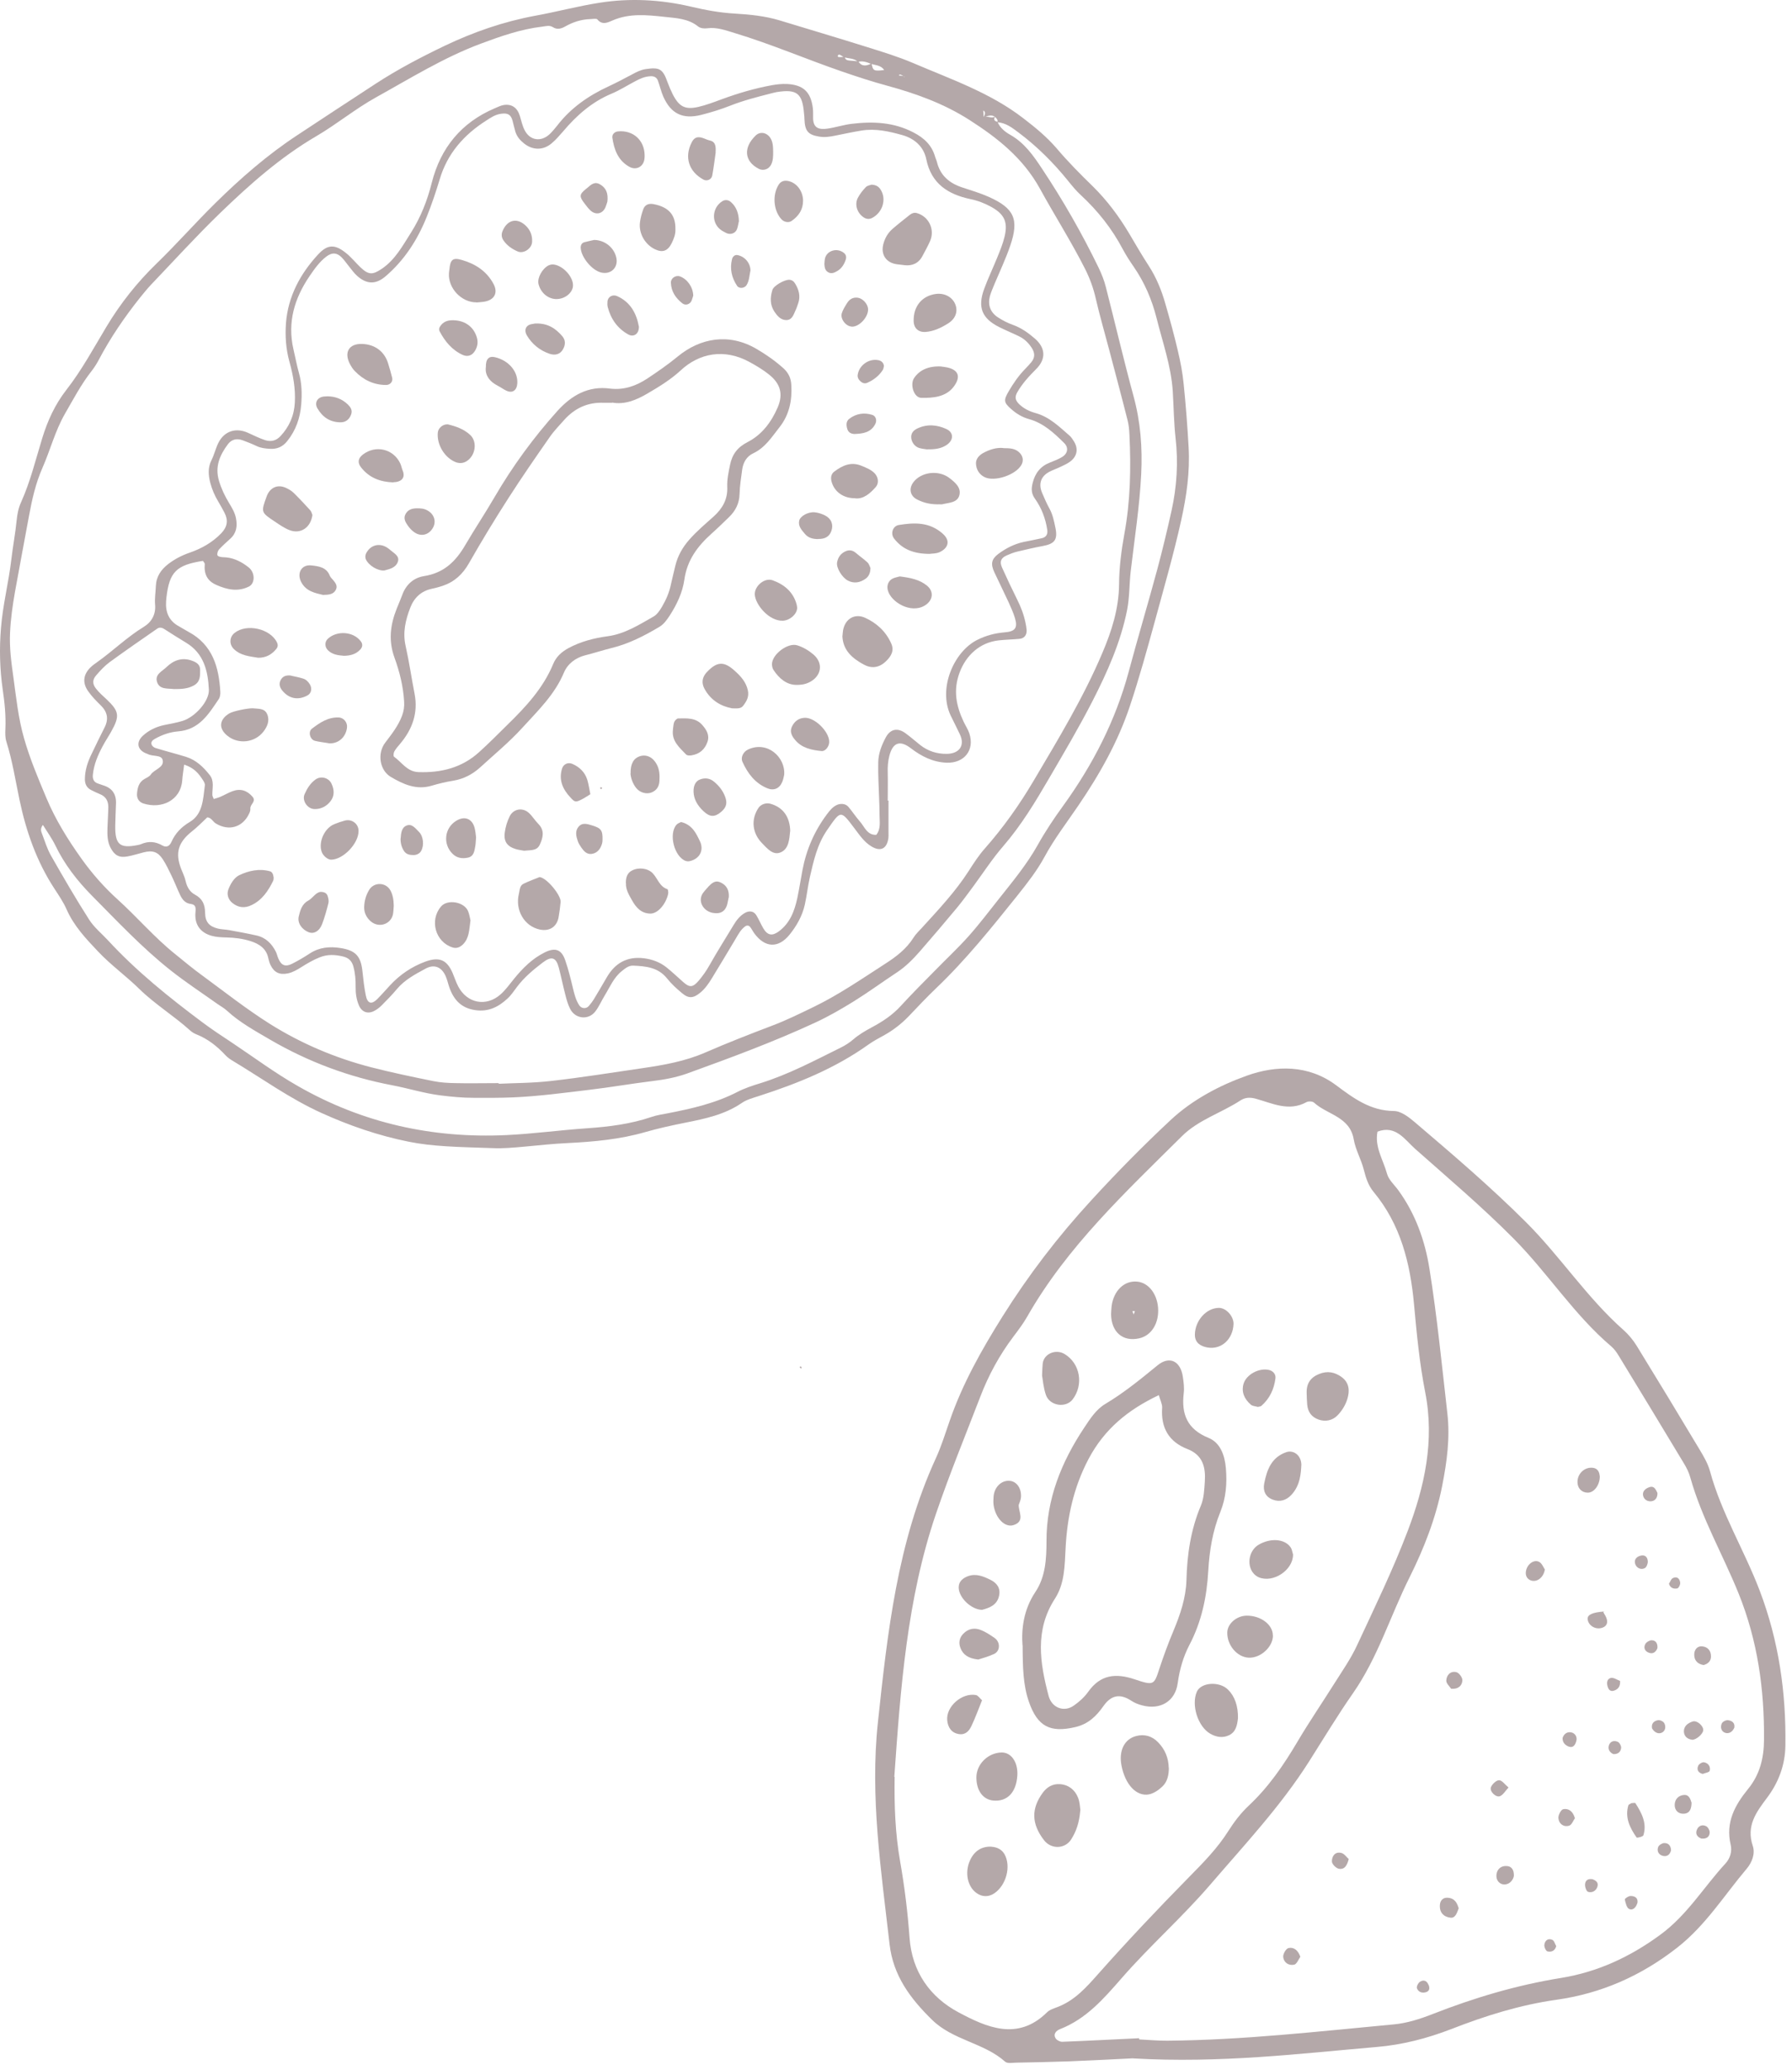 <svg xmlns="http://www.w3.org/2000/svg" width="129" height="149" viewBox="0 0 129 149" fill="none"><path d="M35.498 82.656C32.886 82.57 31.121 82.539 29.403 82.189C27.242 81.754 25.158 81.038 23.137 80.121C20.867 79.095 18.861 77.633 16.747 76.366C16.552 76.249 16.366 76.117 16.218 75.954C15.627 75.317 14.966 74.796 14.15 74.469C13.987 74.407 13.823 74.306 13.691 74.189C12.525 73.132 11.165 72.308 10.037 71.204C9.073 70.255 7.969 69.47 7.044 68.483C6.174 67.566 5.318 66.656 4.797 65.474C4.564 64.946 4.23 64.456 3.911 63.966C2.636 62.015 1.882 59.853 1.408 57.599C1.112 56.192 0.895 54.769 0.459 53.393C0.366 53.105 0.374 52.771 0.389 52.46C0.428 51.512 0.335 50.579 0.195 49.638C-0.015 48.169 -0.054 46.699 0.071 45.207C0.203 43.535 0.623 41.926 0.817 40.27C0.926 39.337 1.105 38.404 1.198 37.463C1.245 37.005 1.33 36.562 1.517 36.157C2.185 34.672 2.566 33.094 3.04 31.547C3.429 30.28 3.958 29.122 4.774 28.072C5.886 26.649 6.741 25.056 7.666 23.516C8.669 21.845 9.859 20.344 11.258 18.984C12.712 17.577 14.057 16.045 15.495 14.63C17.322 12.827 19.258 11.14 21.411 9.725C23.293 8.489 25.166 7.245 27.048 6.024C28.634 4.99 30.313 4.112 32.015 3.295C34.083 2.308 36.252 1.554 38.523 1.134C40.07 0.854 41.593 0.442 43.14 0.201C45.34 -0.149 47.541 -0.032 49.717 0.473C50.767 0.722 51.809 0.916 52.905 0.979C53.97 1.041 55.059 1.15 56.1 1.461C58.207 2.106 60.322 2.728 62.421 3.389C63.532 3.738 64.66 4.08 65.733 4.539C68.454 5.705 71.276 6.669 73.662 8.512C74.525 9.173 75.357 9.857 76.065 10.681C76.881 11.645 77.767 12.539 78.669 13.417C79.703 14.436 80.558 15.586 81.297 16.83C81.755 17.608 82.206 18.385 82.696 19.139C83.24 19.979 83.614 20.896 83.886 21.853C84.212 22.98 84.523 24.107 84.787 25.242C84.974 26.027 85.129 26.828 85.207 27.629C85.363 29.153 85.479 30.676 85.565 32.208C85.666 33.973 85.417 35.706 85.036 37.432C84.492 39.889 83.792 42.307 83.132 44.732C82.572 46.769 82.012 48.806 81.343 50.812C80.481 53.401 79.159 55.741 77.635 57.98C76.803 59.208 75.894 60.382 75.186 61.696C74.657 62.675 73.95 63.577 73.25 64.456C71.392 66.773 69.542 69.089 67.381 71.15C66.697 71.803 66.051 72.495 65.398 73.179C64.893 73.7 64.326 74.143 63.696 74.5C63.307 74.718 62.895 74.928 62.537 75.184C60.127 76.91 57.43 77.999 54.639 78.9C54.211 79.04 53.752 79.157 53.395 79.406C52.166 80.246 50.751 80.541 49.344 80.821C48.373 81.015 47.408 81.225 46.46 81.497C44.633 82.026 42.752 82.197 40.863 82.29C38.795 82.391 36.742 82.725 35.522 82.656H35.498ZM70.747 7.929L70.778 7.89C70.786 8.061 70.794 8.232 70.809 8.403C71.089 8.333 71.377 8.558 71.641 8.387C71.509 8.597 71.571 8.722 71.804 8.768C71.983 9.204 72.356 9.499 72.73 9.709C73.756 10.292 74.393 11.21 75.015 12.15C76.539 14.444 77.899 16.823 79.097 19.295C79.306 19.738 79.493 20.204 79.61 20.679C80.278 23.291 80.892 25.919 81.6 28.523C82.105 30.373 82.245 32.224 82.152 34.128C82.035 36.468 81.67 38.785 81.398 41.11C81.289 42.05 81.32 42.991 81.133 43.932C80.667 46.256 79.711 48.386 78.646 50.47C77.682 52.351 76.601 54.178 75.536 56.005C74.541 57.715 73.522 59.41 72.216 60.919C71.423 61.836 70.763 62.862 70.04 63.842C69.666 64.347 69.293 64.86 68.897 65.342C68.003 66.415 67.101 67.48 66.183 68.53C65.709 69.066 65.204 69.579 64.597 69.983C63.548 70.675 62.53 71.422 61.457 72.09C60.578 72.634 59.676 73.155 58.743 73.591C55.719 74.998 52.594 76.148 49.461 77.284C48.652 77.571 47.813 77.727 46.958 77.828C45.442 78.014 43.941 78.279 42.425 78.457C40.598 78.675 38.764 78.924 36.921 79.002C35.988 79.04 35.04 79.04 34.099 79.033C33.29 79.033 32.482 78.955 31.681 78.854C30.515 78.706 29.395 78.349 28.245 78.131C25.127 77.54 22.189 76.444 19.452 74.85C18.379 74.22 17.26 73.614 16.327 72.751C16.132 72.572 15.891 72.44 15.666 72.285C14.531 71.476 13.365 70.714 12.276 69.851C10.224 68.226 8.436 66.314 6.601 64.464C5.567 63.414 4.642 62.232 3.989 60.872C3.74 60.359 3.406 59.9 3.087 59.387C2.908 59.628 2.939 59.807 3.009 59.978C3.219 60.522 3.383 61.097 3.67 61.595C4.556 63.15 5.458 64.705 6.422 66.213C6.78 66.773 7.324 67.208 7.783 67.706C9.835 69.929 12.175 71.81 14.593 73.614C15.277 74.127 15.992 74.594 16.708 75.068C18.278 76.117 19.802 77.252 21.442 78.185C26.091 80.852 31.137 81.971 36.478 81.715C38.406 81.622 40.334 81.357 42.262 81.225C43.84 81.116 45.395 80.922 46.903 80.409C47.284 80.277 47.681 80.222 48.085 80.144C49.803 79.81 51.513 79.421 53.092 78.605C53.605 78.341 54.172 78.154 54.732 77.983C56.761 77.353 58.635 76.351 60.524 75.418C60.843 75.262 61.154 75.06 61.426 74.827C61.838 74.469 62.304 74.205 62.778 73.948C63.532 73.544 64.24 73.078 64.831 72.432C65.624 71.569 66.448 70.737 67.272 69.906C68.088 69.066 68.943 68.273 69.721 67.402C70.498 66.532 71.206 65.591 71.936 64.674C72.916 63.437 73.927 62.217 74.696 60.841C75.248 59.853 75.87 58.92 76.531 58.011C78.661 55.065 80.302 51.885 81.25 48.363C81.911 45.891 82.65 43.434 83.318 40.954C83.691 39.562 84.025 38.163 84.337 36.756C84.718 35.03 84.826 33.289 84.624 31.524C84.5 30.404 84.492 29.277 84.422 28.158C84.305 26.346 83.691 24.644 83.256 22.894C82.922 21.573 82.393 20.337 81.615 19.209C81.336 18.805 81.064 18.385 80.83 17.95C80.045 16.457 79.019 15.167 77.783 14.024C77.456 13.721 77.169 13.371 76.889 13.021C75.839 11.723 74.665 10.549 73.328 9.546C72.862 9.196 72.403 8.838 71.789 8.799C71.867 8.621 71.727 8.527 71.633 8.419C71.361 8.216 71.089 8.372 70.817 8.419C70.887 8.248 71.004 8.069 70.763 7.944L70.747 7.929ZM65.087 5.488L65.072 5.542L65.126 5.527C65.056 5.488 64.978 5.457 64.909 5.41C64.815 5.34 64.706 5.355 64.73 5.418C64.792 5.581 64.668 5.402 64.846 5.449C64.924 5.464 65.01 5.48 65.087 5.488ZM61.791 4.423C62.047 4.827 62.39 4.741 62.739 4.57C62.848 5.099 62.887 5.13 63.649 5.044C63.431 4.702 63.05 4.702 62.708 4.601C62.405 4.477 62.102 4.36 61.768 4.454C61.488 4.189 61.115 4.22 60.773 4.127C60.664 4.065 60.563 3.995 60.454 3.941C60.423 3.925 60.353 3.941 60.337 3.964C60.267 4.049 60.306 4.112 60.431 4.112C60.555 4.112 60.687 4.096 60.811 4.088C60.835 4.298 60.983 4.345 61.161 4.36C61.371 4.376 61.589 4.399 61.799 4.415L61.791 4.423ZM35.895 78.022C36.975 77.968 38.336 77.975 39.673 77.82C41.865 77.571 44.042 77.221 46.219 76.903C47.774 76.677 49.321 76.405 50.782 75.767C52.353 75.083 53.947 74.461 55.54 73.855C56.598 73.459 57.601 72.961 58.611 72.471C60.399 71.6 62.032 70.473 63.696 69.4C64.496 68.887 65.243 68.328 65.764 67.496C65.927 67.231 66.168 67.014 66.378 66.78C67.56 65.482 68.765 64.207 69.721 62.722C70.086 62.155 70.452 61.579 70.903 61.074C72.247 59.55 73.406 57.91 74.44 56.153C76.205 53.167 78 50.206 79.353 47.01C80.022 45.44 80.543 43.823 80.558 42.058C80.566 40.845 80.722 39.64 80.939 38.435C81.374 36.08 81.421 33.693 81.305 31.306C81.289 30.948 81.258 30.583 81.165 30.233C80.737 28.531 80.278 26.836 79.835 25.141C79.516 23.921 79.159 22.715 78.879 21.487C78.708 20.733 78.451 20.033 78.102 19.341C77.106 17.375 75.917 15.509 74.86 13.581C73.647 11.381 71.812 9.935 69.799 8.644C67.972 7.47 65.935 6.732 63.843 6.164C62.755 5.869 61.69 5.519 60.625 5.153C58.028 4.259 55.509 3.171 52.882 2.378C52.236 2.184 51.607 1.943 50.907 2.036C50.697 2.067 50.417 2.036 50.262 1.911C49.547 1.328 48.66 1.305 47.828 1.212C46.584 1.08 45.325 0.94 44.104 1.468C43.762 1.616 43.358 1.834 43.001 1.398C42.931 1.313 42.666 1.375 42.487 1.375C41.842 1.398 41.251 1.585 40.691 1.904C40.404 2.067 40.108 2.152 39.805 1.958C39.549 1.795 39.292 1.888 39.028 1.919C37.496 2.098 36.042 2.611 34.62 3.14C31.953 4.135 29.543 5.635 27.063 7.011C25.563 7.843 24.249 8.939 22.772 9.802C20.191 11.311 17.967 13.285 15.829 15.353C14.119 17.009 12.51 18.782 10.861 20.508C10.582 20.803 10.333 21.122 10.076 21.433C8.949 22.848 7.938 24.333 7.099 25.926C6.951 26.206 6.78 26.471 6.586 26.719C5.831 27.683 5.272 28.756 4.665 29.806C3.966 31.026 3.623 32.395 3.064 33.662C2.566 34.789 2.302 35.971 2.084 37.16C1.75 38.972 1.408 40.783 1.081 42.594C0.91 43.566 0.77 44.546 0.724 45.541C0.669 46.629 0.817 47.702 0.965 48.767C1.167 50.229 1.315 51.698 1.727 53.136C2.146 54.614 2.737 56.013 3.328 57.42C3.989 59.006 4.883 60.444 5.878 61.836C6.64 62.901 7.503 63.881 8.475 64.759C9.874 66.026 11.102 67.472 12.58 68.662C13.209 69.167 13.831 69.696 14.484 70.17C16.117 71.367 17.711 72.627 19.421 73.707C21.675 75.122 24.124 76.164 26.713 76.833C28.19 77.213 29.691 77.525 31.183 77.828C31.712 77.936 32.256 77.968 32.793 77.975C33.741 77.999 34.682 77.975 35.895 77.975V78.022Z" fill="#442628" fill-opacity="0.4"></path><path d="M57.709 98.445C57.709 98.445 57.678 98.507 57.663 98.538C57.624 98.492 57.593 98.445 57.554 98.406C57.585 98.391 57.624 98.367 57.647 98.375C57.671 98.375 57.686 98.43 57.709 98.453V98.445Z" fill="#442628" fill-opacity="0.4"></path><path d="M63.96 57.638C63.96 58.4 63.96 59.169 63.96 59.931C63.96 60.063 63.968 60.203 63.952 60.335C63.843 61.113 63.384 61.33 62.731 60.934C62.211 60.623 61.884 60.125 61.534 59.667C60.5 58.291 60.539 58.314 59.544 59.752C58.829 60.786 58.572 61.96 58.3 63.142C58.152 63.795 58.082 64.471 57.935 65.132C57.756 65.933 57.352 66.648 56.839 67.286C56.03 68.288 55.058 68.242 54.288 67.177C54.18 67.029 54.11 66.866 53.993 66.726C53.9 66.609 53.744 66.609 53.636 66.695C53.34 66.912 53.161 67.231 52.983 67.542C52.407 68.506 51.832 69.47 51.241 70.434C51.008 70.815 50.751 71.188 50.394 71.476C49.904 71.872 49.569 71.903 49.08 71.484C48.699 71.165 48.333 70.831 48.022 70.442C47.385 69.641 46.499 69.556 45.589 69.517C45.247 69.501 45.006 69.719 44.757 69.913C44.174 70.38 43.902 71.064 43.529 71.67C43.296 72.051 43.117 72.479 42.845 72.829C42.347 73.458 41.414 73.35 41.049 72.642C40.886 72.323 40.785 71.974 40.699 71.624C40.528 70.971 40.396 70.31 40.225 69.657C40.03 68.918 39.704 68.809 39.074 69.291C38.39 69.812 37.737 70.356 37.216 71.048C36.998 71.336 36.796 71.647 36.532 71.888C35.887 72.487 35.164 72.86 34.215 72.72C33.236 72.58 32.699 72.02 32.373 71.157C32.264 70.862 32.202 70.543 32.077 70.263C31.79 69.618 31.261 69.392 30.647 69.727C29.901 70.131 29.139 70.528 28.571 71.204C28.229 71.616 27.848 72.005 27.467 72.385C27.312 72.541 27.125 72.681 26.931 72.782C26.456 73.023 26.037 72.852 25.834 72.37C25.656 71.95 25.594 71.507 25.601 71.048C25.609 70.551 25.57 70.061 25.438 69.579C25.337 69.19 25.096 68.957 24.715 68.864C24.14 68.724 23.58 68.685 22.997 68.926C22.53 69.113 22.111 69.361 21.691 69.626C21.38 69.82 21.077 69.999 20.719 70.077C20.136 70.193 19.755 70.022 19.491 69.509C19.413 69.354 19.358 69.175 19.32 69.004C19.18 68.288 18.667 67.954 18.037 67.752C17.477 67.573 16.894 67.503 16.303 67.488C15.946 67.48 15.572 67.464 15.238 67.371C14.406 67.138 13.986 66.539 14.072 65.668C14.103 65.342 14.088 65.124 13.745 65.078C13.326 65.031 13.116 64.751 12.96 64.417C12.75 63.974 12.572 63.507 12.354 63.056C12.159 62.652 11.965 62.24 11.724 61.867C11.367 61.323 10.986 61.198 10.34 61.361C9.944 61.463 9.563 61.587 9.166 61.657C8.576 61.766 8.241 61.572 7.961 61.035C7.72 60.576 7.72 60.079 7.736 59.581C7.751 59.084 7.79 58.594 7.798 58.104C7.798 57.661 7.612 57.327 7.176 57.163C6.966 57.078 6.764 56.977 6.562 56.876C6.251 56.72 6.111 56.448 6.111 56.106C6.111 55.461 6.305 54.87 6.585 54.295C6.896 53.649 7.207 52.996 7.534 52.359C7.837 51.752 7.728 51.239 7.246 50.773C6.927 50.462 6.609 50.135 6.352 49.77C5.925 49.171 5.987 48.581 6.492 48.068C6.647 47.912 6.834 47.78 7.021 47.648C8.156 46.839 9.151 45.86 10.348 45.129C10.923 44.779 11.227 44.219 11.164 43.527C11.126 43.076 11.203 42.633 11.219 42.19C11.25 41.49 11.6 41.001 12.113 40.604C12.579 40.246 13.092 39.982 13.652 39.788C14.507 39.492 15.285 39.057 15.93 38.388C16.365 37.93 16.443 37.463 16.163 36.919C16.016 36.639 15.868 36.367 15.704 36.095C15.448 35.667 15.254 35.217 15.129 34.727C14.997 34.19 14.958 33.669 15.215 33.148C15.417 32.744 15.518 32.301 15.712 31.897C16.14 31.034 16.972 30.762 17.85 31.158C18.262 31.345 18.667 31.547 19.087 31.687C19.498 31.819 19.879 31.734 20.19 31.399C20.828 30.715 21.178 29.914 21.224 28.974C21.279 27.971 21.1 26.999 20.836 26.043C20.579 25.118 20.517 24.177 20.587 23.244C20.742 21.339 21.605 19.722 22.888 18.331C23.572 17.584 24.093 17.569 24.886 18.198C25.275 18.502 25.586 18.898 25.943 19.24C26.534 19.8 26.814 19.8 27.475 19.357C28.447 18.704 28.983 17.693 29.582 16.753C30.282 15.649 30.763 14.436 31.082 13.153C31.72 10.642 33.205 8.823 35.615 7.796C35.825 7.711 36.027 7.602 36.244 7.563C36.843 7.462 37.247 7.758 37.426 8.356C37.527 8.698 37.605 9.056 37.768 9.375C38.149 10.121 38.942 10.238 39.564 9.662C39.758 9.476 39.929 9.266 40.1 9.056C41.08 7.773 42.363 6.887 43.809 6.218C44.376 5.954 44.936 5.659 45.488 5.363C45.807 5.192 46.118 5.029 46.483 4.974C47.494 4.827 47.711 4.959 48.061 5.938C48.17 6.234 48.295 6.521 48.434 6.801C48.893 7.688 49.321 7.913 50.277 7.695C50.844 7.563 51.397 7.353 51.941 7.151C53.122 6.716 54.335 6.358 55.571 6.133C55.921 6.071 56.286 6.032 56.644 6.047C57.818 6.102 58.362 6.615 58.51 7.758C58.541 7.983 58.533 8.209 58.533 8.434C58.51 9.258 58.992 9.344 59.583 9.258C60.158 9.173 60.726 8.986 61.301 8.916C62.84 8.729 64.341 8.792 65.763 9.538C66.525 9.934 67.085 10.455 67.318 11.295C67.357 11.427 67.419 11.544 67.451 11.676C67.692 12.648 68.352 13.192 69.27 13.495C69.907 13.705 70.56 13.899 71.174 14.171C73.017 14.995 73.374 15.789 72.722 17.693C72.403 18.626 71.975 19.528 71.594 20.438C71.478 20.725 71.345 21.021 71.26 21.316C71.097 21.953 71.283 22.474 71.827 22.84C72.162 23.058 72.527 23.252 72.908 23.384C73.514 23.602 74.028 23.967 74.502 24.379C75.279 25.055 75.31 25.864 74.572 26.587C74.059 27.1 73.577 27.629 73.219 28.259C73.032 28.601 73.095 28.826 73.367 29.098C73.701 29.417 74.113 29.619 74.541 29.736C75.543 30.008 76.243 30.715 76.99 31.36C77.122 31.477 77.223 31.633 77.316 31.788C77.635 32.309 77.541 32.845 77.052 33.218C76.842 33.382 76.585 33.491 76.344 33.607C76.064 33.747 75.753 33.84 75.481 33.996C74.906 34.33 74.751 34.867 75.023 35.496C75.186 35.87 75.341 36.243 75.536 36.593C75.785 37.036 75.878 37.526 75.979 38.008C76.15 38.855 75.917 39.15 75.077 39.306C74.455 39.422 73.849 39.562 73.234 39.71C72.97 39.772 72.721 39.873 72.473 39.982C72.053 40.169 71.944 40.425 72.131 40.853C72.481 41.63 72.846 42.408 73.227 43.17C73.491 43.698 73.701 44.242 73.818 44.818C73.856 44.997 73.888 45.168 73.903 45.346C73.927 45.72 73.732 45.961 73.382 45.992C72.892 46.038 72.395 46.046 71.897 46.101C70.545 46.248 69.534 47.166 69.067 48.448C68.609 49.7 68.834 50.827 69.371 51.962C69.503 52.242 69.689 52.514 69.783 52.81C70.171 54.007 69.41 54.948 68.15 54.909C67.155 54.87 66.331 54.45 65.569 53.867C64.786 53.266 64.271 53.447 64.022 54.411C63.921 54.808 63.89 55.204 63.905 55.616C63.921 56.293 63.905 56.969 63.905 57.638C63.913 57.638 63.921 57.638 63.929 57.638H63.96ZM14.904 58.858C14.546 59.193 14.204 59.55 13.815 59.853C12.828 60.639 12.595 61.408 13.038 62.543C13.155 62.839 13.294 63.126 13.364 63.429C13.458 63.849 13.66 64.207 14.025 64.401C14.57 64.689 14.756 65.109 14.764 65.707C14.772 66.384 15.067 66.695 15.689 66.85C15.946 66.912 16.225 66.912 16.49 66.959C17.151 67.083 17.819 67.2 18.472 67.348C19.133 67.496 19.569 67.939 19.864 68.529C19.942 68.693 19.973 68.872 20.05 69.035C20.26 69.509 20.548 69.618 21.022 69.385C21.465 69.159 21.893 68.91 22.305 68.638C22.989 68.195 23.728 68.125 24.513 68.25C25.593 68.421 25.974 68.825 26.091 69.921C26.153 70.504 26.215 71.087 26.332 71.655C26.449 72.246 26.736 72.339 27.148 71.935C27.467 71.616 27.762 71.274 28.066 70.947C28.781 70.17 29.628 69.595 30.616 69.229C31.611 68.864 32.163 69.089 32.575 70.03C32.715 70.356 32.824 70.706 32.987 71.017C33.624 72.23 34.993 72.502 36.027 71.593C36.392 71.274 36.687 70.854 36.998 70.473C37.628 69.696 38.328 68.996 39.237 68.553C39.992 68.187 40.435 68.366 40.699 69.159C40.917 69.797 41.08 70.45 41.236 71.111C41.344 71.554 41.445 71.981 41.694 72.37C41.85 72.611 42.192 72.65 42.386 72.424C42.534 72.253 42.666 72.075 42.783 71.88C43.086 71.383 43.381 70.87 43.677 70.364C44.275 69.33 45.146 68.833 46.367 68.988C46.965 69.066 47.502 69.268 47.968 69.633C48.388 69.968 48.776 70.341 49.181 70.698C49.647 71.111 49.873 71.095 50.3 70.597C50.588 70.255 50.844 69.898 51.07 69.493C51.622 68.514 52.221 67.566 52.804 66.601C53.014 66.252 53.255 65.933 53.62 65.723C53.939 65.544 54.258 65.583 54.444 65.886C54.631 66.189 54.771 66.531 54.949 66.835C55.253 67.348 55.595 67.394 56.053 67.06C56.87 66.462 57.196 65.583 57.398 64.642C57.538 63.981 57.639 63.313 57.764 62.652C58.044 61.167 58.627 59.822 59.536 58.609C59.73 58.353 59.917 58.112 60.212 57.964C60.508 57.816 60.873 57.848 61.076 58.089C61.363 58.431 61.612 58.812 61.907 59.146C62.242 59.527 62.413 60.125 63.081 60.102C63.423 59.667 63.315 59.154 63.315 58.672C63.315 57.863 63.26 57.055 63.237 56.246C63.221 55.795 63.213 55.344 63.221 54.893C63.229 54.248 63.462 53.657 63.758 53.097C64.092 52.468 64.628 52.367 65.204 52.802C65.569 53.066 65.903 53.37 66.261 53.649C66.813 54.077 67.451 54.279 68.142 54.271C68.998 54.271 69.511 53.719 69.091 52.849C68.881 52.406 68.656 51.962 68.438 51.519C67.505 49.56 68.671 46.886 70.374 46.054C70.988 45.751 71.625 45.58 72.309 45.525C73.087 45.463 73.273 45.206 73.064 44.499C72.947 44.11 72.776 43.737 72.613 43.372C72.271 42.633 71.913 41.91 71.571 41.179C71.307 40.604 71.369 40.254 71.859 39.881C72.403 39.477 73.001 39.166 73.678 39.018C74.121 38.925 74.564 38.847 74.999 38.746C75.318 38.676 75.435 38.451 75.388 38.14C75.264 37.323 74.976 36.569 74.502 35.901C74.237 35.535 74.23 35.193 74.338 34.766C74.517 34.05 74.906 33.561 75.59 33.296C75.886 33.18 76.181 33.063 76.445 32.907C76.865 32.659 76.943 32.231 76.609 31.897C75.87 31.166 75.116 30.459 74.074 30.171C73.592 30.039 73.165 29.782 72.791 29.448C72.263 28.982 72.232 28.826 72.605 28.181C72.947 27.598 73.328 27.038 73.802 26.556C73.958 26.4 74.113 26.229 74.253 26.058C74.51 25.74 74.502 25.413 74.284 25.063C74.059 24.713 73.779 24.426 73.413 24.239C72.931 23.998 72.426 23.796 71.944 23.555C70.685 22.925 70.358 22.132 70.848 20.795C71.128 20.033 71.478 19.302 71.781 18.556C71.983 18.059 72.193 17.553 72.317 17.032C72.566 15.983 72.302 15.423 71.369 14.902C70.894 14.638 70.397 14.444 69.861 14.335C68.251 13.993 67.038 13.231 66.681 11.466C66.494 10.549 65.826 9.973 64.955 9.725C64.007 9.46 63.027 9.235 62.024 9.398C61.402 9.499 60.788 9.631 60.166 9.756C59.769 9.841 59.373 9.903 58.961 9.833C58.168 9.701 57.943 9.429 57.911 8.589C57.911 8.457 57.896 8.317 57.88 8.185C57.764 6.716 57.367 6.397 55.906 6.63C55.773 6.654 55.641 6.693 55.509 6.724C54.506 6.98 53.503 7.237 52.539 7.618C51.871 7.882 51.179 8.092 50.479 8.271C49.15 8.605 48.302 8.193 47.75 6.957C47.587 6.591 47.502 6.187 47.362 5.806C47.276 5.573 47.082 5.472 46.833 5.488C46.413 5.503 46.048 5.674 45.69 5.868C45.13 6.164 44.594 6.506 44.019 6.747C42.604 7.338 41.508 8.31 40.536 9.46C40.271 9.763 40.007 10.074 39.696 10.331C39.09 10.836 38.343 10.821 37.729 10.331C37.442 10.105 37.208 9.833 37.099 9.476C37.022 9.219 36.967 8.955 36.897 8.691C36.773 8.247 36.555 8.131 36.104 8.185C35.677 8.232 35.343 8.457 35.008 8.675C33.399 9.701 32.202 11.046 31.65 12.92C31.378 13.822 31.074 14.723 30.725 15.594C30.064 17.25 29.123 18.719 27.762 19.886C27.055 20.492 26.41 20.476 25.718 19.87C25.485 19.668 25.306 19.396 25.104 19.155C24.933 18.945 24.785 18.719 24.591 18.525C24.241 18.175 23.899 18.167 23.502 18.463C22.989 18.852 22.631 19.372 22.274 19.893C21.193 21.487 20.68 23.205 21.123 25.141C21.256 25.709 21.364 26.292 21.52 26.851C21.73 27.605 21.745 28.367 21.683 29.129C21.605 30.085 21.302 30.972 20.688 31.741C20.346 32.177 19.934 32.348 19.397 32.309C19.079 32.286 18.776 32.255 18.48 32.115C18.154 31.959 17.819 31.827 17.485 31.703C17.042 31.539 16.676 31.625 16.404 31.982C15.821 32.768 15.456 33.592 15.767 34.626C15.938 35.193 16.187 35.714 16.49 36.212C16.7 36.562 16.91 36.904 16.987 37.308C17.096 37.875 17.026 38.381 16.575 38.785C16.311 39.026 16.039 39.267 15.79 39.531C15.705 39.617 15.65 39.757 15.642 39.873C15.619 40.052 15.79 40.075 15.915 40.099C16.047 40.122 16.187 40.114 16.319 40.13C16.917 40.2 17.438 40.48 17.897 40.845C18.379 41.226 18.371 42.004 17.913 42.229C17.119 42.618 16.358 42.454 15.58 42.112C14.888 41.809 14.678 41.296 14.741 40.604C14.741 40.534 14.655 40.456 14.608 40.379C12.696 40.674 12.191 41.179 11.981 43.014C11.973 43.108 11.965 43.193 11.957 43.286C11.903 44.072 12.159 44.701 12.883 45.09C13.123 45.222 13.349 45.37 13.582 45.494C15.3 46.419 15.759 48.021 15.86 49.801C15.868 49.972 15.845 50.182 15.751 50.322C15.021 51.403 14.344 52.538 12.812 52.654C12.237 52.701 11.67 52.895 11.149 53.191C10.993 53.276 10.838 53.408 10.916 53.611C10.954 53.712 11.087 53.821 11.203 53.852C11.934 54.077 12.673 54.264 13.403 54.489C14.119 54.715 14.639 55.22 15.09 55.787C15.44 56.223 15.277 56.736 15.285 57.226C15.285 57.311 15.339 57.389 15.386 57.521C15.549 57.467 15.72 57.428 15.876 57.358C16.163 57.233 16.435 57.07 16.731 56.961C17.298 56.751 17.78 56.891 18.185 57.366C18.465 57.7 17.99 57.91 18.021 58.213C18.037 58.337 17.983 58.485 17.92 58.602C17.454 59.566 16.466 59.846 15.541 59.286C15.316 59.154 15.215 58.843 14.896 58.843L14.904 58.858ZM13.256 55.049C13.201 55.5 13.139 55.85 13.116 56.199C13.007 57.599 11.646 58.275 10.309 57.84C9.99 57.731 9.827 57.451 9.866 57.101C9.905 56.681 10.006 56.3 10.41 56.075C10.566 55.989 10.752 55.904 10.846 55.772C11.11 55.375 11.841 55.259 11.709 54.707C11.615 54.326 10.993 54.474 10.643 54.287C10.605 54.264 10.558 54.256 10.519 54.24C9.889 53.984 9.781 53.44 10.278 52.973C10.713 52.569 11.242 52.32 11.825 52.196C12.268 52.102 12.711 52.032 13.139 51.9C14.049 51.62 15.075 50.47 15.036 49.646C14.974 48.316 14.678 47.049 13.411 46.279C12.875 45.953 12.338 45.618 11.81 45.276C11.639 45.168 11.468 45.152 11.312 45.261C10.169 46.054 9.019 46.847 7.899 47.663C7.542 47.928 7.231 48.262 6.935 48.604C6.648 48.923 6.64 49.234 6.912 49.576C7.13 49.856 7.402 50.097 7.666 50.338C8.583 51.208 8.638 51.543 8 52.678C7.806 53.028 7.573 53.37 7.386 53.727C7.044 54.365 6.764 55.026 6.686 55.756C6.655 56.044 6.725 56.293 7.036 56.401C7.161 56.448 7.293 56.495 7.417 56.534C8.07 56.728 8.373 57.163 8.35 57.84C8.335 58.376 8.303 58.92 8.296 59.457C8.28 60.794 8.622 61.09 9.889 60.841C9.975 60.825 10.068 60.81 10.154 60.771C10.69 60.538 11.188 60.576 11.701 60.872C11.973 61.027 12.198 60.926 12.338 60.615C12.618 59.986 13.046 59.542 13.668 59.169C14.616 58.602 14.616 57.505 14.748 56.534C14.764 56.417 14.678 56.269 14.608 56.16C14.313 55.702 13.986 55.282 13.264 55.049H13.256Z" fill="#442628" fill-opacity="0.4"></path><path d="M43.941 27.979C44.928 28.088 45.799 27.784 46.615 27.24C47.362 26.743 48.093 26.237 48.792 25.662C50.394 24.34 52.454 23.952 54.444 25.11C55.152 25.522 55.805 25.981 56.411 26.525C56.761 26.852 56.94 27.225 56.963 27.707C57.033 28.826 56.815 29.868 56.116 30.754C55.564 31.454 55.082 32.231 54.219 32.636C53.737 32.861 53.496 33.304 53.426 33.817C53.348 34.393 53.255 34.976 53.239 35.559C53.224 36.235 52.951 36.772 52.477 37.23C52.057 37.635 51.638 38.047 51.202 38.435C50.207 39.329 49.461 40.332 49.266 41.724C49.134 42.657 48.722 43.527 48.201 44.328C47.999 44.631 47.797 44.927 47.478 45.121C46.398 45.766 45.263 46.349 44.05 46.645C43.397 46.808 42.759 47.018 42.106 47.181C41.43 47.36 40.862 47.78 40.59 48.433C39.929 50.011 38.709 51.177 37.597 52.398C36.664 53.424 35.576 54.318 34.55 55.259C34.005 55.749 33.376 56.075 32.645 56.2C32.116 56.285 31.588 56.41 31.067 56.565C29.963 56.892 29.022 56.456 28.128 55.928C27.327 55.453 27.141 54.233 27.732 53.463C28.19 52.857 28.657 52.273 28.936 51.543C29.069 51.185 29.115 50.874 29.092 50.509C29.03 49.42 28.765 48.355 28.4 47.352C27.949 46.116 28.097 44.981 28.556 43.823C28.688 43.489 28.835 43.162 28.96 42.82C29.232 42.074 29.784 41.592 30.523 41.475C31.945 41.249 32.793 40.441 33.5 39.228C34.176 38.07 34.923 36.958 35.599 35.792C36.89 33.576 38.406 31.5 40.124 29.588C41.135 28.469 42.347 27.753 43.941 27.979ZM44.058 28.997C43.832 28.997 43.653 28.997 43.475 28.997C42.316 28.943 41.368 29.386 40.606 30.241C40.248 30.645 39.867 31.034 39.564 31.477C38.561 32.916 37.566 34.354 36.618 35.831C35.623 37.378 34.666 38.956 33.757 40.55C33.306 41.343 32.715 41.887 31.867 42.175C31.611 42.26 31.354 42.33 31.09 42.385C30.313 42.548 29.807 43.038 29.535 43.745C29.193 44.631 28.976 45.533 29.201 46.513C29.457 47.648 29.621 48.806 29.846 49.957C30.11 51.341 29.675 52.522 28.789 53.564C28.641 53.735 28.493 53.906 28.385 54.1C28.33 54.202 28.307 54.427 28.361 54.474C28.929 54.878 29.302 55.554 30.126 55.585C31.759 55.64 33.243 55.274 34.48 54.155C35.179 53.525 35.848 52.849 36.517 52.188C37.838 50.898 39.098 49.553 39.821 47.803C40.038 47.275 40.427 46.933 40.917 46.66C41.803 46.186 42.744 45.938 43.739 45.805C44.967 45.642 46.001 44.981 47.051 44.383C47.307 44.235 47.502 43.94 47.657 43.675C47.953 43.17 48.186 42.633 48.302 42.05C48.396 41.607 48.512 41.18 48.613 40.736C48.784 40.021 49.126 39.415 49.616 38.855C50.153 38.241 50.775 37.72 51.373 37.184C52.011 36.608 52.392 35.94 52.353 35.061C52.33 34.517 52.446 33.988 52.555 33.46C52.71 32.698 53.099 32.193 53.814 31.827C54.848 31.298 55.525 30.389 55.983 29.331C56.395 28.375 56.185 27.613 55.346 26.953C54.926 26.618 54.46 26.338 53.993 26.082C52.135 25.048 50.324 25.437 49.01 26.657C48.271 27.341 47.432 27.847 46.584 28.344C45.799 28.803 44.967 29.145 44.065 28.982L44.058 28.997Z" fill="#442628" fill-opacity="0.4"></path><path d="M65.141 19.093C64.916 19.069 64.737 19.046 64.558 19.023C63.804 18.922 63.4 18.339 63.579 17.608C63.688 17.165 63.905 16.776 64.255 16.473C64.659 16.123 65.079 15.796 65.499 15.462C65.647 15.345 65.81 15.291 65.997 15.338C66.852 15.579 67.311 16.504 66.961 17.336C66.805 17.701 66.603 18.051 66.416 18.409C66.137 18.96 65.67 19.147 65.134 19.093H65.141Z" fill="#442628" fill-opacity="0.4"></path><path d="M60.648 45.774C60.663 45.65 60.663 45.518 60.687 45.386C60.834 44.554 61.519 44.134 62.281 44.476C63.112 44.857 63.773 45.463 64.154 46.319C64.372 46.808 64.201 47.205 63.765 47.617C63.268 48.091 62.716 48.138 62.164 47.834C61.355 47.391 60.671 46.816 60.64 45.767L60.648 45.774Z" fill="#442628" fill-opacity="0.4"></path><path d="M38.841 63.142C39.362 63.189 40.396 64.464 40.357 64.93C40.326 65.288 40.279 65.638 40.217 65.995C40.108 66.703 39.572 67.068 38.864 66.92C37.745 66.687 37.061 65.521 37.356 64.332C37.418 64.083 37.403 63.764 37.683 63.624C38.079 63.43 38.499 63.282 38.841 63.142Z" fill="#442628" fill-opacity="0.4"></path><path d="M22.492 37.059C22.375 37.984 21.637 38.474 20.836 38.163C20.463 38.015 20.128 37.782 19.794 37.557C18.776 36.88 18.783 36.88 19.195 35.737C19.428 35.1 19.98 34.843 20.587 35.123C20.789 35.217 20.991 35.333 21.147 35.489C21.559 35.893 21.955 36.32 22.344 36.748C22.422 36.841 22.453 36.981 22.484 37.059H22.492Z" fill="#442628" fill-opacity="0.4"></path><path d="M34.301 21.767C33.205 21.775 32.248 20.733 32.318 19.676C32.318 19.59 32.342 19.497 32.349 19.411C32.412 18.688 32.598 18.525 33.236 18.712C34.215 18.992 35.024 19.512 35.521 20.43C35.863 21.059 35.615 21.573 34.899 21.713C34.682 21.751 34.456 21.759 34.301 21.775V21.767Z" fill="#442628" fill-opacity="0.4"></path><path d="M57.266 49.304C56.621 49.28 56.085 48.853 55.672 48.215C55.602 48.106 55.579 47.959 55.571 47.834C55.556 47.119 56.714 46.241 57.391 46.458C57.818 46.59 58.207 46.824 58.549 47.111C59.272 47.725 59.155 48.635 58.308 49.094C58.028 49.242 57.725 49.319 57.258 49.304H57.266Z" fill="#442628" fill-opacity="0.4"></path><path d="M52.664 50.983C51.941 50.851 51.179 50.447 50.712 49.584C50.495 49.179 50.541 48.798 50.821 48.456C50.852 48.425 50.883 48.394 50.914 48.355C51.614 47.624 52.12 47.593 52.874 48.277C53.309 48.666 53.706 49.086 53.838 49.708C53.931 50.167 53.744 50.493 53.488 50.82C53.325 51.022 53.091 51.006 52.656 50.991L52.664 50.983Z" fill="#442628" fill-opacity="0.4"></path><path d="M56.878 59.853C56.823 60.429 56.776 61.105 56.217 61.354C55.657 61.611 55.237 61.09 54.864 60.709C54.141 59.978 54.048 58.975 54.607 58.151C54.771 57.91 55.136 57.778 55.432 57.855C56.364 58.104 56.87 58.804 56.885 59.853H56.878Z" fill="#442628" fill-opacity="0.4"></path><path d="M45.053 63.57C45.053 63.197 45.131 62.854 45.496 62.668C45.978 62.419 46.631 62.497 46.989 62.87C47.346 63.243 47.471 63.826 48.046 64.013C48.085 64.028 48.1 64.16 48.108 64.246C48.108 64.285 48.1 64.332 48.093 64.378C47.914 65.117 47.354 65.762 46.833 65.77C46.172 65.77 45.791 65.342 45.496 64.814C45.278 64.425 45.037 64.044 45.061 63.577L45.053 63.57Z" fill="#442628" fill-opacity="0.4"></path><path d="M26.052 24.76C26.977 24.784 27.677 25.297 27.941 26.167C28.043 26.502 28.144 26.844 28.229 27.186C28.299 27.473 28.089 27.714 27.794 27.714C26.9 27.714 26.153 27.349 25.539 26.712C25.384 26.556 25.267 26.354 25.166 26.16C24.762 25.335 25.143 24.737 26.052 24.76Z" fill="#442628" fill-opacity="0.4"></path><path d="M66.969 39.874C65.834 39.881 64.978 39.578 64.356 38.762C64.092 38.412 64.263 37.876 64.691 37.798C65.81 37.611 66.906 37.572 67.855 38.412C68.523 39.003 68.15 39.524 67.622 39.757C67.388 39.858 67.101 39.85 66.969 39.866V39.874Z" fill="#442628" fill-opacity="0.4"></path><path d="M33.865 66.283C33.772 66.944 33.78 67.542 33.321 67.993C33.111 68.195 32.87 68.296 32.59 68.211C31.347 67.83 30.896 66.252 31.751 65.257C32.209 64.72 33.407 64.915 33.694 65.591C33.795 65.832 33.827 66.104 33.873 66.283H33.865Z" fill="#442628" fill-opacity="0.4"></path><path d="M56.45 55.787C56.426 55.873 56.395 56.098 56.31 56.293C56.108 56.775 55.696 56.946 55.221 56.743C54.351 56.378 53.822 55.678 53.449 54.847C53.301 54.528 53.503 54.124 53.845 53.96C55.252 53.3 56.559 54.536 56.45 55.779V55.787Z" fill="#442628" fill-opacity="0.4"></path><path d="M48.621 16.52C48.637 16.869 48.504 17.196 48.349 17.515C48.069 18.067 47.704 18.206 47.159 17.95C46.429 17.608 45.962 16.792 46.071 15.991C46.11 15.688 46.195 15.377 46.297 15.089C46.413 14.747 46.677 14.63 47.035 14.693C48.139 14.902 48.644 15.47 48.621 16.512V16.52Z" fill="#442628" fill-opacity="0.4"></path><path d="M18.192 50.991C18.581 51.037 19.048 50.967 19.234 51.418C19.429 51.869 19.25 52.297 18.97 52.662C18.348 53.471 17.159 53.611 16.366 52.965C15.666 52.398 15.837 51.753 16.513 51.356C16.793 51.193 17.804 50.983 18.192 50.991Z" fill="#442628" fill-opacity="0.4"></path><path d="M37.722 61.245C37.574 61.214 37.349 61.191 37.139 61.129C36.509 60.942 36.245 60.577 36.338 59.924C36.392 59.527 36.509 59.131 36.688 58.773C36.952 58.229 37.605 58.112 38.056 58.509C38.32 58.742 38.507 59.068 38.756 59.317C39.222 59.791 39.09 60.304 38.857 60.81C38.647 61.269 38.196 61.191 37.722 61.245Z" fill="#442628" fill-opacity="0.4"></path><path d="M57.383 43.792C57.352 44.243 56.839 44.67 56.349 44.686C55.354 44.717 54.374 43.527 54.335 42.804C54.304 42.19 55.043 41.56 55.626 41.778C56.458 42.081 57.111 42.618 57.352 43.535C57.375 43.621 57.375 43.714 57.391 43.799L57.383 43.792Z" fill="#442628" fill-opacity="0.4"></path><path d="M67.738 36.305C66.961 36.336 66.486 36.188 66.043 35.971C65.522 35.722 65.406 35.201 65.732 34.742C66.284 33.973 67.567 33.802 68.36 34.424C68.749 34.727 69.192 35.092 69.067 35.629C68.935 36.196 68.329 36.181 67.862 36.297C67.738 36.328 67.598 36.297 67.738 36.297V36.305Z" fill="#442628" fill-opacity="0.4"></path><path d="M19.701 63.15C19.693 63.235 19.701 63.336 19.662 63.414C19.304 64.145 18.861 64.806 18.099 65.163C17.617 65.397 17.151 65.35 16.723 65C16.428 64.759 16.311 64.386 16.435 64.044C16.599 63.616 16.855 63.181 17.228 63.002C17.905 62.683 18.659 62.512 19.428 62.722C19.615 62.777 19.669 62.963 19.693 63.15H19.701Z" fill="#442628" fill-opacity="0.4"></path><path d="M65.771 23.112C65.748 22.047 66.37 21.293 67.38 21.16C68.01 21.083 68.578 21.394 68.78 21.938C68.966 22.443 68.78 22.964 68.228 23.298C67.738 23.602 67.209 23.858 66.618 23.897C66.105 23.928 65.779 23.625 65.771 23.104V23.112Z" fill="#442628" fill-opacity="0.4"></path><path d="M61.573 35.87C60.702 35.877 60.065 35.403 59.863 34.68C59.785 34.4 59.824 34.12 60.057 33.95C60.648 33.506 61.278 33.211 62.047 33.545C62.382 33.685 62.708 33.81 62.965 34.074C63.229 34.354 63.283 34.781 63.05 35.053C62.63 35.535 62.148 35.94 61.573 35.877V35.87Z" fill="#442628" fill-opacity="0.4"></path><path d="M67.785 26.393C67.855 26.401 68.034 26.416 68.205 26.455C69.083 26.657 69.138 27.209 68.64 27.854C68.088 28.577 67.163 28.663 66.308 28.64C65.787 28.624 65.491 27.683 65.802 27.217C66.199 26.626 66.86 26.331 67.785 26.385V26.393Z" fill="#442628" fill-opacity="0.4"></path><path d="M72.232 32.263C72.683 32.263 73.032 32.278 73.336 32.535C73.639 32.799 73.717 33.157 73.514 33.491C73.087 34.206 71.587 34.704 70.871 34.346C70.483 34.152 70.273 33.794 70.257 33.366C70.249 33.024 70.49 32.776 70.762 32.62C71.237 32.356 71.757 32.2 72.232 32.255V32.263Z" fill="#442628" fill-opacity="0.4"></path><path d="M23.845 61.89C23.596 61.89 23.269 61.626 23.16 61.331C22.904 60.623 23.355 59.62 24.062 59.333C24.311 59.231 24.56 59.146 24.816 59.076C25.329 58.936 25.819 59.309 25.811 59.83C25.811 60.732 24.707 61.875 23.845 61.89Z" fill="#442628" fill-opacity="0.4"></path><path d="M18.581 47.352C17.975 47.251 17.337 47.205 16.848 46.738C16.49 46.404 16.505 45.867 16.886 45.564C17.757 44.872 19.444 45.253 19.934 46.24C20.027 46.427 20.004 46.583 19.879 46.73C19.545 47.135 19.125 47.36 18.589 47.352H18.581Z" fill="#442628" fill-opacity="0.4"></path><path d="M28.299 34.727C27.405 34.696 26.589 34.416 25.99 33.646C25.726 33.304 25.772 33.001 26.114 32.729C27.032 32.014 28.315 32.309 28.812 33.359C28.89 33.522 28.913 33.701 28.983 33.864C29.201 34.385 28.921 34.704 28.299 34.719V34.727Z" fill="#442628" fill-opacity="0.4"></path><path d="M32.21 30.544C32.769 30.676 33.376 30.87 33.85 31.314C34.379 31.811 34.231 32.791 33.601 33.195C33.36 33.35 33.096 33.374 32.832 33.281C32.015 32.977 31.424 32.005 31.518 31.127C31.549 30.824 31.875 30.528 32.217 30.552L32.21 30.544Z" fill="#442628" fill-opacity="0.4"></path><path d="M64.776 41.498C65.522 41.592 66.183 41.716 66.728 42.159C67.256 42.587 67.163 43.24 66.564 43.597C65.561 44.196 64.139 43.349 63.913 42.501C63.812 42.136 63.96 41.763 64.325 41.623C64.489 41.56 64.667 41.529 64.769 41.498H64.776Z" fill="#442628" fill-opacity="0.4"></path><path d="M48.443 52.499C48.474 52.32 48.474 52.133 48.536 51.978C48.582 51.869 48.715 51.729 48.816 51.721C49.43 51.714 50.075 51.651 50.549 52.188C50.86 52.538 51.093 52.919 50.93 53.401C50.744 53.953 50.347 54.295 49.764 54.38C49.64 54.396 49.461 54.396 49.391 54.318C48.901 53.805 48.318 53.331 48.45 52.491L48.443 52.499Z" fill="#442628" fill-opacity="0.4"></path><path d="M34.27 60.289C34.246 60.553 34.247 60.732 34.215 60.911C34.153 61.261 34.114 61.649 33.687 61.742C33.282 61.828 32.894 61.781 32.575 61.463C31.868 60.763 31.992 59.612 32.839 59.092C33.43 58.726 33.974 58.92 34.161 59.581C34.231 59.838 34.246 60.102 34.27 60.281V60.289Z" fill="#442628" fill-opacity="0.4"></path><path d="M32.707 23.058C33.508 23.096 34.122 23.555 34.332 24.317C34.425 24.644 34.371 24.939 34.215 25.219C34.013 25.584 33.687 25.716 33.313 25.553C32.544 25.203 32.038 24.589 31.65 23.858C31.556 23.68 31.65 23.516 31.774 23.376C32 23.12 32.295 23.034 32.707 23.058Z" fill="#442628" fill-opacity="0.4"></path><path d="M28.346 65.202C28.33 65.365 28.33 65.591 28.291 65.808C28.151 66.524 27.312 66.819 26.729 66.361C26.394 66.096 26.208 65.715 26.215 65.319C26.223 64.883 26.34 64.44 26.581 64.052C26.946 63.476 27.794 63.515 28.112 64.114C28.26 64.394 28.338 64.736 28.346 65.202Z" fill="#442628" fill-opacity="0.4"></path><path d="M51.521 10.969C51.459 11.412 51.381 12.026 51.272 12.64C51.218 12.928 50.891 13.06 50.65 12.935C49.578 12.36 49.243 11.303 49.803 10.23C49.974 9.903 50.2 9.81 50.573 9.927C50.744 9.981 50.899 10.067 51.07 10.106C51.467 10.183 51.552 10.448 51.513 10.976L51.521 10.969Z" fill="#442628" fill-opacity="0.4"></path><path d="M59.692 53.416C59.692 53.735 59.42 54.093 59.148 54.069C58.44 53.999 57.74 53.867 57.243 53.276C57.002 52.997 56.831 52.678 57.01 52.305C57.196 51.924 57.507 51.683 57.95 51.675C58.673 51.659 59.7 52.686 59.692 53.409V53.416Z" fill="#442628" fill-opacity="0.4"></path><path d="M57.81 14.451C57.81 15.089 57.492 15.555 56.986 15.905C56.776 16.053 56.442 15.991 56.256 15.789C55.672 15.159 55.587 14.016 56.061 13.285C56.232 13.021 56.497 12.974 56.769 13.037C57.375 13.176 57.803 13.775 57.81 14.444V14.451Z" fill="#442628" fill-opacity="0.4"></path><path d="M46.405 11.186C46.405 11.272 46.406 11.365 46.39 11.45C46.32 12.002 45.799 12.282 45.309 12.01C44.493 11.559 44.205 10.774 44.081 9.911C44.05 9.662 44.252 9.484 44.485 9.46C45.574 9.351 46.398 10.098 46.405 11.186Z" fill="#442628" fill-opacity="0.4"></path><path d="M45.395 55.679C45.379 54.971 45.628 54.582 46.056 54.443C46.538 54.287 47.004 54.512 47.276 55.026C47.478 55.399 47.494 55.795 47.471 56.207C47.455 56.604 47.284 56.891 46.911 57.047C46.553 57.195 46.079 57.07 45.815 56.751C45.519 56.394 45.403 55.959 45.387 55.679H45.395Z" fill="#442628" fill-opacity="0.4"></path><path d="M49.927 57C49.912 56.557 50.075 56.231 50.394 56.114C50.759 55.974 51.109 56.029 51.404 56.277C51.754 56.565 52.034 56.915 52.197 57.35C52.368 57.801 52.298 58.112 51.933 58.431C51.459 58.843 51.101 58.835 50.642 58.4C50.176 57.964 49.943 57.506 49.927 57Z" fill="#442628" fill-opacity="0.4"></path><path d="M56.815 20.142C57.01 20.15 57.15 20.259 57.243 20.422C57.507 20.858 57.639 21.324 57.461 21.829C57.398 22 57.352 22.171 57.274 22.327C57.126 22.646 57.025 23.058 56.574 23.042C56.185 23.027 55.937 22.723 55.742 22.428C55.423 21.946 55.439 21.41 55.602 20.873C55.696 20.57 56.442 20.142 56.807 20.142H56.815Z" fill="#442628" fill-opacity="0.4"></path><path d="M39.953 21.526C39.377 21.472 38.903 21.029 38.763 20.43C38.67 20.01 39.028 19.341 39.486 19.108C39.564 19.069 39.657 19.046 39.743 19.038C40.458 19.023 41.329 19.948 41.243 20.632C41.173 21.161 40.559 21.581 39.945 21.526H39.953Z" fill="#442628" fill-opacity="0.4"></path><path d="M42.775 17.274C43.568 17.289 44.221 17.849 44.369 18.564C44.516 19.272 43.964 19.793 43.257 19.614C42.612 19.451 41.842 18.533 41.803 17.849C41.795 17.67 41.865 17.491 42.068 17.437C42.324 17.367 42.588 17.32 42.767 17.274H42.775Z" fill="#442628" fill-opacity="0.4"></path><path d="M49.018 59.177C49.406 59.263 49.702 59.472 49.919 59.745C50.114 59.986 50.246 60.273 50.378 60.545C50.705 61.206 50.362 61.851 49.624 61.999C49.538 62.015 49.445 62.007 49.367 61.983C48.536 61.68 48.116 60.04 48.699 59.371C48.777 59.278 48.917 59.239 49.01 59.185L49.018 59.177Z" fill="#442628" fill-opacity="0.4"></path><path d="M23.083 64.207C23.37 64.207 23.518 64.316 23.58 64.487C23.635 64.65 23.681 64.852 23.642 65.016C23.51 65.536 23.37 66.057 23.176 66.555C22.982 67.045 22.593 67.247 22.243 67.122C21.73 66.928 21.396 66.446 21.505 65.98C21.605 65.544 21.738 65.085 22.165 64.852C22.515 64.666 22.717 64.246 23.075 64.207H23.083Z" fill="#442628" fill-opacity="0.4"></path><path d="M38.569 23.291C39.424 23.26 39.999 23.641 40.481 24.208C40.73 24.504 40.715 24.846 40.497 25.196C40.31 25.499 39.961 25.608 39.556 25.468C38.857 25.227 38.312 24.784 37.931 24.154C37.706 23.781 37.838 23.423 38.25 23.338C38.382 23.306 38.514 23.299 38.569 23.283V23.291Z" fill="#442628" fill-opacity="0.4"></path><path d="M45.993 23.493C46.009 24.053 45.612 24.286 45.239 24.084C44.446 23.648 43.972 22.964 43.747 22.101C43.715 21.977 43.723 21.837 43.731 21.705C43.754 21.363 44.104 21.176 44.423 21.316C45.434 21.767 45.83 22.638 45.986 23.493H45.993Z" fill="#442628" fill-opacity="0.4"></path><path d="M42.495 57.179C42.254 57.327 42.075 57.451 41.873 57.552C41.438 57.77 41.376 57.754 41.072 57.42C40.513 56.829 40.209 56.16 40.458 55.336C40.559 55.01 40.886 54.854 41.205 54.994C41.725 55.22 42.106 55.593 42.277 56.137C42.378 56.471 42.425 56.829 42.495 57.171V57.179Z" fill="#442628" fill-opacity="0.4"></path><path d="M23.277 42.835C22.694 42.696 22.025 42.579 21.675 41.887C21.357 41.257 21.706 40.627 22.406 40.705C22.912 40.76 23.495 40.822 23.736 41.436C23.782 41.553 23.891 41.654 23.977 41.755C24.155 41.965 24.326 42.19 24.171 42.47C24 42.789 23.673 42.82 23.277 42.828V42.835Z" fill="#442628" fill-opacity="0.4"></path><path d="M34.977 26.424C34.962 25.825 35.21 25.615 35.638 25.716C36.618 25.95 37.286 26.735 37.24 27.59C37.209 28.111 36.882 28.336 36.439 28.119C36.237 28.025 36.058 27.886 35.856 27.784C35.234 27.473 34.892 26.991 34.977 26.416V26.424Z" fill="#442628" fill-opacity="0.4"></path><path d="M66.766 32.356C66.626 32.333 66.401 32.317 66.183 32.255C65.841 32.161 65.585 31.796 65.593 31.446C65.6 31.135 65.802 30.956 66.051 30.84C66.743 30.513 67.451 30.576 68.127 30.886C68.679 31.143 68.656 31.703 68.127 32.045C67.73 32.301 67.295 32.356 66.759 32.348L66.766 32.356Z" fill="#442628" fill-opacity="0.4"></path><path d="M62.661 40.9C62.654 41.265 62.529 41.506 62.304 41.669C61.915 41.941 61.488 42.027 61.044 41.801C60.633 41.592 60.189 40.892 60.259 40.488C60.322 40.122 60.524 39.835 60.889 39.679C61.169 39.562 61.402 39.625 61.628 39.819C61.9 40.052 62.195 40.254 62.452 40.495C62.568 40.612 62.615 40.799 62.661 40.892V40.9Z" fill="#442628" fill-opacity="0.4"></path><path d="M55.657 10.922C55.657 11.233 55.657 11.544 55.517 11.839C55.354 12.181 54.95 12.329 54.615 12.15C53.574 11.606 53.496 10.626 54.398 9.756C54.709 9.453 55.175 9.53 55.432 9.896C55.649 10.207 55.649 10.564 55.657 10.922Z" fill="#442628" fill-opacity="0.4"></path><path d="M23.65 53.502C23.277 53.44 22.966 53.409 22.663 53.331C22.313 53.237 22.165 52.678 22.453 52.46C23.02 52.025 23.619 51.62 24.381 51.652C24.754 51.667 25.026 52.017 24.979 52.39C24.886 53.113 24.311 53.572 23.642 53.51L23.65 53.502Z" fill="#442628" fill-opacity="0.4"></path><path d="M38.305 17.367C38.32 17.872 37.706 18.292 37.271 18.105C36.859 17.927 36.493 17.678 36.237 17.297C36.105 17.102 36.081 16.885 36.167 16.659C36.517 15.781 37.279 15.633 37.924 16.325C38.211 16.636 38.32 17.009 38.305 17.367Z" fill="#442628" fill-opacity="0.4"></path><path d="M58.899 38.809C58.526 38.809 58.184 38.731 57.935 38.428C57.709 38.155 57.445 37.883 57.531 37.487C57.601 37.16 58.16 36.842 58.635 36.88C58.891 36.904 59.156 36.989 59.389 37.106C59.847 37.339 60.011 37.767 59.847 38.225C59.707 38.622 59.404 38.809 58.899 38.801V38.809Z" fill="#442628" fill-opacity="0.4"></path><path d="M52.454 64.611C52.423 64.767 52.392 64.899 52.368 65.031C52.244 65.599 51.879 65.832 51.288 65.715C50.751 65.606 50.386 65.132 50.456 64.658C50.495 64.37 50.689 64.176 50.868 63.974C51.288 63.476 51.537 63.367 51.879 63.531C52.314 63.733 52.501 64.098 52.462 64.611H52.454Z" fill="#442628" fill-opacity="0.4"></path><path d="M22.624 58.244C22.111 58.221 21.73 57.622 21.924 57.179C22.111 56.759 22.336 56.386 22.717 56.114C23.098 55.842 23.658 55.982 23.86 56.409C24.062 56.837 24.101 57.288 23.79 57.684C23.502 58.05 23.106 58.26 22.624 58.244Z" fill="#442628" fill-opacity="0.4"></path><path d="M62.724 13.293C63.058 13.309 63.245 13.425 63.377 13.627C63.836 14.311 63.556 15.283 62.786 15.688C62.568 15.804 62.343 15.773 62.148 15.633C61.682 15.306 61.503 14.692 61.767 14.218C61.915 13.946 62.11 13.697 62.327 13.472C62.436 13.355 62.638 13.332 62.724 13.301V13.293Z" fill="#442628" fill-opacity="0.4"></path><path d="M23.58 28.531C24.14 28.538 24.63 28.725 25.034 29.114C25.228 29.3 25.384 29.518 25.283 29.821C25.15 30.21 24.87 30.412 24.49 30.404C23.751 30.389 23.222 30.031 22.857 29.409C22.616 29.005 22.834 28.601 23.316 28.546C23.401 28.538 23.494 28.531 23.58 28.531Z" fill="#442628" fill-opacity="0.4"></path><path d="M24.754 47.212C24.303 47.173 23.914 47.119 23.603 46.808C23.37 46.575 23.362 46.202 23.603 45.984C24.264 45.37 25.453 45.463 25.974 46.171C26.13 46.373 26.099 46.59 25.928 46.769C25.601 47.119 25.174 47.205 24.762 47.212H24.754Z" fill="#442628" fill-opacity="0.4"></path><path d="M53.185 15.944C53.154 16.069 53.13 16.294 53.053 16.496C52.944 16.799 52.578 16.924 52.283 16.776C52.127 16.698 51.964 16.613 51.832 16.504C51.187 15.967 51.272 14.933 52.003 14.482C52.213 14.35 52.454 14.397 52.625 14.553C53.006 14.895 53.177 15.345 53.193 15.944H53.185Z" fill="#442628" fill-opacity="0.4"></path><path d="M43.374 60.444C43.374 60.483 43.374 60.623 43.335 60.747C43.226 61.105 43.016 61.4 42.62 61.47C42.254 61.533 42.036 61.284 41.85 61.02C41.749 60.872 41.648 60.716 41.593 60.553C41.477 60.211 41.383 59.838 41.64 59.527C41.92 59.185 42.293 59.325 42.635 59.426C43.265 59.62 43.389 59.776 43.374 60.444Z" fill="#442628" fill-opacity="0.4"></path><path d="M30.002 36.593C30.274 36.593 30.53 36.608 30.771 36.748C31.253 37.012 31.424 37.533 31.168 37.992C30.872 38.521 30.305 38.66 29.815 38.311C29.636 38.186 29.481 38.015 29.356 37.836C29.178 37.58 29.014 37.308 29.209 36.981C29.364 36.717 29.613 36.6 30.002 36.593Z" fill="#442628" fill-opacity="0.4"></path><path d="M27.662 41.071C27.18 41.102 26.527 40.705 26.332 40.254C26.286 40.145 26.293 39.982 26.34 39.873C26.589 39.322 27.148 39.096 27.677 39.322C27.84 39.391 27.988 39.5 28.12 39.617C28.377 39.842 28.797 40.037 28.633 40.464C28.47 40.884 28.035 40.97 27.662 41.071Z" fill="#442628" fill-opacity="0.4"></path><path d="M61.301 23.508C60.889 23.493 60.469 22.949 60.601 22.544C60.679 22.296 60.827 22.062 60.967 21.837C61.138 21.549 61.394 21.386 61.744 21.433C62.063 21.472 62.397 21.798 62.475 22.14C62.607 22.708 61.9 23.547 61.309 23.516L61.301 23.508Z" fill="#442628" fill-opacity="0.4"></path><path d="M43.723 14.514C43.7 14.584 43.653 14.762 43.583 14.926C43.373 15.408 42.876 15.509 42.487 15.136C42.324 14.98 42.192 14.794 42.06 14.623C41.694 14.148 41.71 13.993 42.153 13.627C42.184 13.596 42.223 13.573 42.262 13.542C42.534 13.301 42.798 13.037 43.202 13.278C43.638 13.534 43.793 13.923 43.723 14.521V14.514Z" fill="#442628" fill-opacity="0.4"></path><path d="M20.952 48.643C21.186 48.697 21.497 48.752 21.8 48.845C22.017 48.907 22.181 49.063 22.305 49.265C22.484 49.568 22.414 49.926 22.119 50.073C21.442 50.431 20.797 50.299 20.315 49.708C20.128 49.482 20.066 49.218 20.206 48.954C20.346 48.689 20.587 48.588 20.952 48.635V48.643Z" fill="#442628" fill-opacity="0.4"></path><path d="M28.843 60.351C28.867 59.986 28.905 59.581 29.263 59.434C29.66 59.27 29.908 59.644 30.157 59.885C30.476 60.196 30.546 60.849 30.32 61.253C30.204 61.463 29.986 61.556 29.761 61.556C29.489 61.556 29.232 61.509 29.069 61.245C28.905 60.973 28.828 60.701 28.835 60.351H28.843Z" fill="#442628" fill-opacity="0.4"></path><path d="M54.016 19.505C53.946 19.839 53.939 20.204 53.744 20.523C53.604 20.756 53.208 20.803 53.06 20.578C52.672 19.995 52.524 19.349 52.695 18.665C52.734 18.494 52.874 18.331 53.076 18.362C53.628 18.455 54.04 18.968 54.024 19.513L54.016 19.505Z" fill="#442628" fill-opacity="0.4"></path><path d="M61.495 31.244C61.27 31.229 61.076 31.143 60.998 30.894C60.912 30.622 60.897 30.327 61.138 30.148C61.628 29.775 62.195 29.681 62.794 29.868C63.058 29.953 63.144 30.272 63.004 30.537C62.677 31.151 62.11 31.221 61.495 31.244Z" fill="#442628" fill-opacity="0.4"></path><path d="M49.904 21.285C49.873 21.386 49.834 21.518 49.787 21.643C49.671 21.915 49.344 22.016 49.119 21.837C48.645 21.464 48.318 20.99 48.295 20.36C48.279 20.034 48.637 19.785 48.956 19.901C49.484 20.096 49.888 20.679 49.904 21.277V21.285Z" fill="#442628" fill-opacity="0.4"></path><path d="M63.626 26.377C63.602 26.471 63.595 26.564 63.548 26.634C63.276 27.061 62.887 27.357 62.428 27.559C62.25 27.637 62.086 27.582 61.939 27.45C61.791 27.318 61.713 27.147 61.744 26.976C61.845 26.299 62.537 25.802 63.214 25.926C63.439 25.965 63.618 26.113 63.633 26.369L63.626 26.377Z" fill="#442628" fill-opacity="0.4"></path><path d="M59.35 18.976C59.35 18.898 59.358 18.759 59.381 18.634C59.497 18.043 60.259 17.802 60.757 18.214C60.905 18.331 60.944 18.51 60.881 18.696C60.765 19.046 60.57 19.349 60.244 19.528C60.057 19.637 59.84 19.73 59.614 19.598C59.389 19.466 59.358 19.256 59.342 18.968L59.35 18.976Z" fill="#442628" fill-opacity="0.4"></path><path d="M43.28 56.666C43.28 56.666 43.327 56.72 43.35 56.744C43.319 56.767 43.296 56.806 43.264 56.806C43.241 56.806 43.218 56.759 43.195 56.728C43.226 56.705 43.249 56.681 43.28 56.658V56.666Z" fill="#442628" fill-opacity="0.4"></path><path d="M12.525 49.607C12.059 49.545 11.46 49.661 11.297 49.063C11.149 48.534 11.693 48.316 11.989 48.021C12.494 47.531 13.108 47.306 13.816 47.562C14.119 47.671 14.399 47.827 14.406 48.192C14.406 48.635 14.437 49.086 13.948 49.35C13.497 49.599 13.015 49.607 12.525 49.607Z" fill="#442628" fill-opacity="0.4"></path><path d="M81.568 148.18C80.479 148.234 78.73 148.327 76.981 148.397C75.722 148.444 74.462 148.467 73.203 148.491C72.915 148.491 72.526 148.576 72.355 148.421C70.816 147.052 68.616 146.889 67.108 145.42C65.529 143.88 64.293 142.224 64.037 139.962C63.43 134.652 62.622 129.366 63.197 123.994C63.889 117.51 64.597 111.042 67.356 105.009C67.761 104.13 68.048 103.197 68.367 102.28C69.292 99.606 70.66 97.18 72.169 94.77C74.042 91.785 76.157 89.025 78.528 86.444C80.363 84.438 82.275 82.494 84.266 80.636C85.836 79.167 87.803 78.133 89.77 77.433C91.861 76.687 94.178 76.64 96.168 78.117C97.42 79.05 98.64 79.968 100.343 79.983C100.848 79.983 101.416 80.419 101.851 80.792C104.58 83.116 107.301 85.441 109.858 87.991C112.339 90.471 114.251 93.441 116.887 95.765C117.244 96.084 117.563 96.473 117.819 96.885C119.343 99.365 120.851 101.852 122.344 104.348C122.64 104.845 122.95 105.366 123.098 105.918C123.922 108.943 125.57 111.609 126.674 114.509C128.043 118.108 128.579 121.825 128.525 125.65C128.509 127.072 128.027 128.332 127.195 129.436C126.41 130.477 125.695 131.457 126.177 132.887C126.363 133.447 126.122 134.077 125.741 134.528C124.117 136.448 122.803 138.586 120.758 140.195C118.146 142.248 115.254 143.515 112.035 143.966C109.4 144.339 106.912 145.124 104.479 146.073C102.73 146.749 100.949 147.208 99.114 147.363C93.501 147.845 87.896 148.545 81.576 148.187L81.568 148.18ZM82.003 146.718C82.003 146.718 82.003 146.78 82.003 146.819C82.68 146.85 83.364 146.92 84.04 146.912C89.49 146.866 94.909 146.244 100.327 145.738C101.283 145.653 102.24 145.342 103.134 144.992C106.127 143.818 109.182 142.909 112.37 142.395C114.997 141.968 117.322 140.895 119.506 139.294C121.458 137.871 122.64 135.857 124.21 134.155C124.552 133.782 124.7 133.276 124.583 132.794C124.21 131.193 124.886 129.957 125.843 128.783C126.682 127.756 126.978 126.567 126.985 125.253C127.016 121.622 126.527 118.108 125.151 114.703C124.023 111.92 122.5 109.292 121.683 106.377C121.582 106.004 121.403 105.646 121.201 105.32C119.654 102.746 118.092 100.173 116.529 97.608C116.381 97.359 116.202 97.11 115.985 96.924C113.303 94.646 111.421 91.645 108.949 89.157C106.679 86.871 104.245 84.811 101.851 82.689C101.128 82.043 100.467 80.971 99.161 81.468C98.943 82.572 99.573 83.497 99.845 84.492C99.962 84.936 100.374 85.293 100.662 85.69C101.89 87.377 102.582 89.32 102.901 91.334C103.452 94.785 103.795 98.276 104.191 101.759C104.393 103.516 104.16 105.226 103.818 106.968C103.359 109.292 102.52 111.446 101.478 113.537C100.086 116.313 99.192 119.329 97.388 121.91C96.277 123.504 95.274 125.175 94.232 126.816C92.195 130.027 89.599 132.794 87.142 135.655C85.121 138.011 82.773 140.079 80.736 142.419C79.438 143.904 78.194 145.342 76.305 146.08C76.064 146.174 75.776 146.415 76.001 146.757C76.087 146.881 76.305 146.99 76.46 146.99C78.303 146.92 80.145 146.819 81.988 146.734L82.003 146.718ZM64.402 127.92C64.371 129.964 64.441 131.993 64.799 134.015C65.117 135.826 65.343 137.669 65.475 139.503C65.654 141.976 66.975 143.787 68.997 144.868C70.995 145.933 73.249 146.967 75.372 144.868C75.566 144.673 75.877 144.588 76.149 144.479C77.37 144.005 78.186 143.087 79.041 142.123C81.163 139.729 83.364 137.404 85.603 135.126C86.629 134.085 87.639 133.059 88.425 131.815C88.837 131.162 89.319 130.532 89.879 130.003C91.317 128.658 92.405 127.072 93.4 125.385C94.24 123.963 95.173 122.602 96.051 121.203C96.619 120.301 97.241 119.415 97.684 118.458C98.951 115.73 100.273 113.016 101.338 110.21C102.551 107.015 103.281 103.726 102.597 100.235C102.185 98.144 101.983 96.006 101.789 93.884C101.517 90.93 100.825 88.146 98.881 85.806C98.5 85.347 98.329 84.811 98.181 84.228C97.995 83.482 97.583 82.782 97.451 82.028C97.171 80.38 95.546 80.255 94.59 79.377C94.481 79.276 94.186 79.268 94.046 79.346C92.771 80.045 91.589 79.424 90.399 79.097C89.995 78.988 89.645 78.996 89.296 79.221C87.919 80.123 86.271 80.613 85.082 81.795C81.023 85.829 76.818 89.74 73.941 94.793C73.653 95.299 73.296 95.765 72.946 96.231C71.943 97.561 71.158 99.007 70.567 100.554C69.487 103.361 68.344 106.144 67.372 108.997C65.288 115.123 64.83 121.521 64.379 127.912L64.402 127.92Z" fill="#442628" fill-opacity="0.4"></path><path d="M117.454 129.809C117.54 129.809 117.695 129.77 117.726 129.809C118.177 130.516 118.574 131.255 118.302 132.125C118.27 132.226 117.843 132.327 117.812 132.281C117.33 131.589 116.957 130.843 117.221 129.964C117.244 129.894 117.369 129.863 117.454 129.801V129.809Z" fill="#442628" fill-opacity="0.4"></path><path d="M115.161 106.229C115.2 106.812 114.803 107.458 114.298 107.458C113.893 107.458 113.582 107.178 113.559 106.742C113.528 106.136 114.018 105.631 114.601 105.662C114.912 105.677 115.122 105.856 115.153 106.229H115.161Z" fill="#442628" fill-opacity="0.4"></path><path d="M105.007 137.381C104.859 137.801 104.727 138.096 104.416 138.057C103.903 137.995 103.608 137.661 103.654 137.124C103.678 136.829 103.864 136.604 104.191 136.619C104.758 136.642 104.906 137.055 105.007 137.381Z" fill="#442628" fill-opacity="0.4"></path><path d="M108.98 135.041C108.941 135.298 108.716 135.64 108.335 135.663C107.931 135.679 107.674 135.352 107.728 134.932C107.783 134.528 108.086 134.295 108.506 134.341C108.794 134.372 108.988 134.582 108.98 135.041Z" fill="#442628" fill-opacity="0.4"></path><path d="M104.463 121.576C104.354 121.405 104.098 121.187 104.113 120.977C104.129 120.596 104.416 120.277 104.836 120.379C105.031 120.425 105.279 120.767 105.272 120.962C105.256 121.335 105 121.615 104.471 121.576H104.463Z" fill="#442628" fill-opacity="0.4"></path><path d="M121.769 129.778C121.761 130.143 121.691 130.532 121.232 130.571C120.813 130.602 120.541 130.322 120.556 129.91C120.572 129.513 120.844 129.241 121.248 129.218C121.575 129.202 121.683 129.498 121.769 129.778Z" fill="#442628" fill-opacity="0.4"></path><path d="M122.616 119.865C122.181 119.788 121.948 119.508 121.963 119.088C121.971 118.785 122.157 118.505 122.5 118.52C122.935 118.544 123.184 118.839 123.168 119.282C123.153 119.601 122.935 119.795 122.616 119.873V119.865Z" fill="#442628" fill-opacity="0.4"></path><path d="M97.093 133.828C96.977 134.279 96.798 134.621 96.362 134.528C96.16 134.481 95.88 134.193 95.88 134.007C95.873 133.641 96.098 133.284 96.549 133.393C96.767 133.439 96.93 133.696 97.093 133.836V133.828Z" fill="#442628" fill-opacity="0.4"></path><path d="M113.372 130.897C113.256 131.053 113.147 131.379 112.952 131.434C112.548 131.55 112.214 131.294 112.183 130.882C112.167 130.664 112.377 130.275 112.533 130.244C112.906 130.174 113.232 130.384 113.372 130.897Z" fill="#442628" fill-opacity="0.4"></path><path d="M111.211 112.977C111.118 113.576 110.636 113.926 110.208 113.778C109.921 113.677 109.804 113.42 109.843 113.141C109.913 112.62 110.411 112.239 110.799 112.441C110.994 112.542 111.102 112.83 111.203 112.977H111.211Z" fill="#442628" fill-opacity="0.4"></path><path d="M93.602 140.879C93.478 141.051 93.354 141.393 93.167 141.439C92.778 141.525 92.413 141.292 92.374 140.879C92.351 140.67 92.576 140.281 92.755 140.242C93.144 140.156 93.447 140.405 93.61 140.879H93.602Z" fill="#442628" fill-opacity="0.4"></path><path d="M121.815 125.245C121.489 125.206 121.263 125.02 121.224 124.724C121.178 124.289 121.481 124.048 121.854 123.931C122.173 123.83 122.647 124.266 122.608 124.577C122.569 124.857 122.103 125.245 121.815 125.253V125.245Z" fill="#442628" fill-opacity="0.4"></path><path d="M115.549 116.009C115.262 116.025 115.565 116.165 115.674 116.592C115.759 116.934 115.557 117.129 115.285 117.199C114.788 117.331 114.29 116.966 114.29 116.522C114.29 116.281 114.547 116.071 115.542 116.009H115.549Z" fill="#442628" fill-opacity="0.4"></path><path d="M108.591 128.689C108.358 128.938 108.21 129.202 107.992 129.303C107.697 129.436 107.2 128.961 107.332 128.65C107.425 128.433 107.713 128.161 107.915 128.161C108.125 128.161 108.327 128.464 108.591 128.682V128.689Z" fill="#442628" fill-opacity="0.4"></path><path d="M102.838 142.885C102.947 143.149 102.893 143.336 102.667 143.414C102.38 143.507 102.1 143.414 101.999 143.134C101.96 143.01 102.092 142.745 102.224 142.667C102.504 142.489 102.737 142.621 102.831 142.893L102.838 142.885Z" fill="#442628" fill-opacity="0.4"></path><path d="M112.028 140.102C111.942 140.436 111.685 140.553 111.398 140.483C111.289 140.46 111.157 140.18 111.172 140.024C111.203 139.705 111.429 139.511 111.748 139.651C111.88 139.705 111.934 139.946 112.028 140.102Z" fill="#442628" fill-opacity="0.4"></path><path d="M114.601 135.274C114.881 135.367 115.106 135.523 114.982 135.857C114.873 136.137 114.609 136.277 114.329 136.199C114.212 136.168 114.111 135.904 114.103 135.741C114.088 135.422 114.251 135.235 114.601 135.282V135.274Z" fill="#442628" fill-opacity="0.4"></path><path d="M120.292 133.206C120.214 133.525 120.004 133.68 119.693 133.603C119.39 133.517 119.258 133.253 119.367 132.965C119.421 132.833 119.639 132.693 119.786 132.685C120.113 132.67 120.284 132.88 120.292 133.214V133.206Z" fill="#442628" fill-opacity="0.4"></path><path d="M122.492 132.367C122.189 132.258 122.025 132.04 122.15 131.729C122.266 131.434 122.554 131.325 122.826 131.473C122.958 131.543 123.083 131.776 123.075 131.931C123.059 132.266 122.811 132.39 122.492 132.359V132.367Z" fill="#442628" fill-opacity="0.4"></path><path d="M122.585 127.71C122.251 127.632 122.119 127.407 122.251 127.111C122.305 126.987 122.538 126.847 122.671 126.87C122.982 126.925 123.153 127.189 123.075 127.484C123.044 127.593 122.756 127.632 122.585 127.702V127.71Z" fill="#442628" fill-opacity="0.4"></path><path d="M116.14 126.279C115.853 126.155 115.736 125.906 115.822 125.642C115.915 125.354 116.202 125.269 116.467 125.401C116.591 125.463 116.708 125.681 116.7 125.821C116.677 126.116 116.475 126.295 116.148 126.279H116.14Z" fill="#442628" fill-opacity="0.4"></path><path d="M112.486 125.113C112.587 124.81 112.828 124.654 113.116 124.717C113.396 124.779 113.551 125.051 113.474 125.331C113.404 125.587 113.272 125.875 112.898 125.727C112.642 125.618 112.471 125.416 112.486 125.113Z" fill="#442628" fill-opacity="0.4"></path><path d="M124.84 124.39C124.715 124.678 124.466 124.833 124.194 124.748C123.907 124.655 123.821 124.344 123.945 124.071C124 123.947 124.241 123.823 124.381 123.838C124.676 123.869 124.91 124.025 124.847 124.39H124.84Z" fill="#442628" fill-opacity="0.4"></path><path d="M118.923 124.421C118.861 124.079 119.063 123.885 119.359 123.838C119.499 123.815 119.74 123.924 119.802 124.048C119.95 124.312 119.88 124.639 119.6 124.748C119.343 124.849 119.071 124.693 118.923 124.421Z" fill="#442628" fill-opacity="0.4"></path><path d="M116.622 121.008C116.653 121.413 116.482 121.607 116.195 121.708C115.985 121.778 115.837 121.708 115.752 121.483C115.643 121.203 115.658 120.876 115.946 120.799C116.148 120.744 116.412 120.938 116.622 121.008Z" fill="#442628" fill-opacity="0.4"></path><path d="M118.084 111.998C118.426 111.905 118.605 112.099 118.62 112.41C118.628 112.573 118.527 112.83 118.402 112.892C118.13 113.032 117.835 112.892 117.726 112.628C117.609 112.34 117.749 112.091 118.084 111.998Z" fill="#442628" fill-opacity="0.4"></path><path d="M119.312 107.473C119.328 107.776 119.188 108.025 118.908 108.072C118.62 108.118 118.34 107.971 118.278 107.66C118.224 107.356 118.441 107.17 118.713 107.069C119.087 106.937 119.188 107.232 119.312 107.473Z" fill="#442628" fill-opacity="0.4"></path><path d="M117.866 137.008C117.773 137.303 117.555 137.56 117.275 137.428C117.096 137.342 117.019 136.992 116.964 136.744C116.949 136.689 117.236 136.487 117.384 136.495C117.672 136.495 117.936 136.619 117.874 137L117.866 137.008Z" fill="#442628" fill-opacity="0.4"></path><path d="M119.312 118.652C119.196 118.94 118.986 119.096 118.69 118.979C118.395 118.87 118.294 118.606 118.449 118.342C118.527 118.209 118.745 118.085 118.892 118.085C119.219 118.085 119.335 118.342 119.312 118.645V118.652Z" fill="#442628" fill-opacity="0.4"></path><path d="M120.144 114.011C120.237 113.871 120.292 113.669 120.424 113.607C120.727 113.459 120.921 113.654 120.952 113.941C120.968 114.081 120.836 114.338 120.735 114.353C120.486 114.4 120.229 114.322 120.144 114.011Z" fill="#442628" fill-opacity="0.4"></path><path d="M73.607 118.458C73.521 117.308 73.669 115.901 74.532 114.61C75.263 113.522 75.333 112.223 75.333 110.956C75.325 107.924 76.398 105.265 78.046 102.785C78.481 102.132 78.901 101.464 79.585 101.059C80.922 100.259 82.12 99.279 83.325 98.292C84.188 97.584 84.989 97.981 85.152 99.131C85.206 99.512 85.261 99.909 85.214 100.29C85.035 101.806 85.455 102.886 87.002 103.516C87.842 103.858 88.168 104.768 88.246 105.693C88.339 106.774 88.261 107.823 87.85 108.841C87.297 110.202 87.064 111.609 86.979 113.086C86.878 114.929 86.504 116.74 85.626 118.412C85.175 119.275 84.918 120.184 84.779 121.172C84.6 122.501 83.504 123.115 82.229 122.773C81.949 122.703 81.669 122.594 81.428 122.431C80.627 121.91 79.997 122.027 79.438 122.812C78.932 123.535 78.349 124.118 77.401 124.336C75.605 124.756 74.688 124.305 74.066 122.509C73.646 121.296 73.622 120.029 73.615 118.435L73.607 118.458ZM83.418 100.437C81.21 101.487 79.508 102.863 78.357 105.04C77.284 107.084 76.825 109.207 76.709 111.446C76.639 112.705 76.654 113.988 75.939 115.092C74.478 117.354 74.859 119.718 75.488 122.097C75.722 122.96 76.608 123.286 77.307 122.781C77.696 122.509 78.069 122.174 78.341 121.786C79.22 120.55 80.324 120.441 81.669 120.892C83.076 121.366 83.076 121.304 83.465 120.114C83.768 119.197 84.102 118.287 84.475 117.401C84.965 116.227 85.369 115.03 85.408 113.763C85.455 111.905 85.719 110.109 86.45 108.383C86.668 107.862 86.691 107.248 86.73 106.672C86.8 105.646 86.598 104.752 85.478 104.317C84.133 103.796 83.558 102.778 83.659 101.347C83.675 101.09 83.527 100.818 83.418 100.43V100.437Z" fill="#442628" fill-opacity="0.4"></path><path d="M77.766 130.322C77.696 131.224 77.471 131.853 77.105 132.429C76.654 133.121 75.667 133.144 75.154 132.475C74.252 131.309 74.221 130.205 75.069 129.055C75.372 128.643 75.784 128.409 76.297 128.441C76.927 128.487 77.377 128.845 77.603 129.412C77.743 129.754 77.743 130.151 77.774 130.314L77.766 130.322Z" fill="#442628" fill-opacity="0.4"></path><path d="M84.141 127.259C84.141 127.764 84.048 128.254 83.683 128.604C83.418 128.86 83.061 129.109 82.711 129.179C81.793 129.35 80.985 128.448 80.728 127.08C80.534 126.031 80.938 125.206 81.778 124.981C82.384 124.818 82.936 124.981 83.371 125.432C83.861 125.937 84.118 126.551 84.133 127.267L84.141 127.259Z" fill="#442628" fill-opacity="0.4"></path><path d="M79.982 94.607C79.997 94.412 79.997 94.226 80.021 94.031C80.168 92.904 80.946 92.165 81.879 92.266C82.672 92.352 83.278 93.122 83.364 94.125C83.457 95.236 82.897 96.154 82.003 96.348C80.821 96.612 79.997 95.897 79.982 94.599V94.607ZM81.513 94.389L81.607 94.63L81.7 94.389H81.513Z" fill="#442628" fill-opacity="0.4"></path><path d="M89.117 123.69C89.062 124.211 88.961 124.685 88.479 124.919C88.013 125.144 87.538 125.051 87.119 124.81C86.225 124.289 85.743 122.742 86.155 121.793C86.45 121.109 87.779 121.016 88.401 121.638C88.891 122.12 89.132 122.827 89.117 123.698V123.69Z" fill="#442628" fill-opacity="0.4"></path><path d="M94.061 100.266C94.045 99.582 94.356 99.155 94.963 98.913C95.554 98.672 96.09 98.774 96.595 99.147C97.147 99.559 97.163 100.157 96.992 100.709C96.86 101.153 96.588 101.588 96.261 101.914C95.919 102.256 95.414 102.373 94.916 102.194C94.411 102.015 94.146 101.642 94.1 101.114C94.076 100.826 94.069 100.538 94.061 100.266Z" fill="#442628" fill-opacity="0.4"></path><path d="M75.014 99.03C75.037 98.548 75.037 98.354 75.061 98.16C75.146 97.46 75.994 97.095 76.631 97.475C77.758 98.144 78.031 99.691 77.207 100.756C76.717 101.378 75.574 101.215 75.294 100.43C75.107 99.893 75.069 99.31 75.014 99.023V99.03Z" fill="#442628" fill-opacity="0.4"></path><path d="M91.635 117.743C91.635 118.567 90.741 119.383 89.878 119.337C89.047 119.29 88.331 118.443 88.347 117.518C88.362 116.888 89.023 116.32 89.746 116.313C90.765 116.305 91.635 116.966 91.628 117.743H91.635Z" fill="#442628" fill-opacity="0.4"></path><path d="M71.376 132.95C71.788 132.973 72.13 133.16 72.316 133.494C72.791 134.357 72.441 135.694 71.601 136.285C71.181 136.58 70.699 136.58 70.28 136.269C69.642 135.803 69.44 134.8 69.821 133.945C70.116 133.284 70.629 132.911 71.383 132.942L71.376 132.95Z" fill="#442628" fill-opacity="0.4"></path><path d="M73.234 127.826C73.156 129.047 72.503 129.716 71.5 129.622C70.761 129.552 70.287 128.907 70.287 127.959C70.287 127.002 71.127 126.178 72.106 126.163C72.806 126.155 73.296 126.878 73.234 127.834V127.826Z" fill="#442628" fill-opacity="0.4"></path><path d="M93.68 105.429C93.649 106.066 93.603 106.945 92.95 107.629C92.592 108.01 92.133 108.15 91.628 107.963C91.091 107.761 90.905 107.318 91.006 106.797C91.2 105.817 91.519 104.915 92.6 104.542C93.066 104.379 93.649 104.705 93.68 105.429Z" fill="#442628" fill-opacity="0.4"></path><path d="M93.082 111.928C93.074 113.04 91.659 113.98 90.617 113.553C90.454 113.483 90.291 113.351 90.182 113.203C89.731 112.581 89.941 111.601 90.594 111.213C91.457 110.7 92.491 110.777 92.91 111.399C93.012 111.547 93.027 111.749 93.089 111.928H93.082Z" fill="#442628" fill-opacity="0.4"></path><path d="M88.798 95.314C88.759 96.395 87.943 97.172 86.94 97.009C86.458 96.931 86.015 96.69 86.015 96.092C86.022 95.065 86.847 94.156 87.748 94.156C88.269 94.156 88.814 94.762 88.798 95.322V95.314Z" fill="#442628" fill-opacity="0.4"></path><path d="M73.335 108.321C73.304 108.834 73.817 109.51 72.969 109.79C72.34 110 71.656 109.292 71.523 108.336C71.5 108.149 71.508 107.947 71.523 107.761C71.562 107.116 72.013 106.618 72.581 106.602C73.133 106.587 73.537 107.084 73.498 107.776C73.49 107.963 73.397 108.142 73.343 108.321H73.335Z" fill="#442628" fill-opacity="0.4"></path><path d="M70.691 115.893C69.93 115.885 69.012 115.022 69.012 114.276C69.012 113.848 69.315 113.607 69.689 113.467C70.279 113.257 70.808 113.491 71.313 113.739C71.78 113.973 72.036 114.346 71.92 114.882C71.78 115.535 71.259 115.745 70.699 115.893H70.691Z" fill="#442628" fill-opacity="0.4"></path><path d="M70.692 122.408C70.435 123.045 70.21 123.667 69.93 124.258C69.766 124.6 69.518 124.903 69.051 124.841C68.476 124.763 68.235 124.336 68.188 123.854C68.087 122.859 69.246 121.848 70.248 122.027C70.404 122.05 70.52 122.252 70.699 122.408H70.692Z" fill="#442628" fill-opacity="0.4"></path><path d="M70.412 119.469C69.696 119.391 69.331 119.119 69.144 118.653C68.997 118.28 69.051 117.914 69.339 117.619C69.704 117.238 70.163 117.16 70.629 117.354C70.971 117.494 71.29 117.704 71.601 117.922C72.029 118.225 72.005 118.87 71.555 119.073C71.135 119.267 70.684 119.384 70.427 119.469H70.412Z" fill="#442628" fill-opacity="0.4"></path><path d="M90.547 101.285C90.376 101.231 90.166 101.231 90.042 101.122C89.583 100.725 89.342 100.212 89.521 99.614C89.723 98.945 90.648 98.455 91.356 98.626C91.62 98.688 91.861 98.914 91.814 99.24C91.713 100.01 91.402 100.686 90.804 101.207C90.741 101.262 90.625 101.262 90.539 101.285H90.547Z" fill="#442628" fill-opacity="0.4"></path></svg>